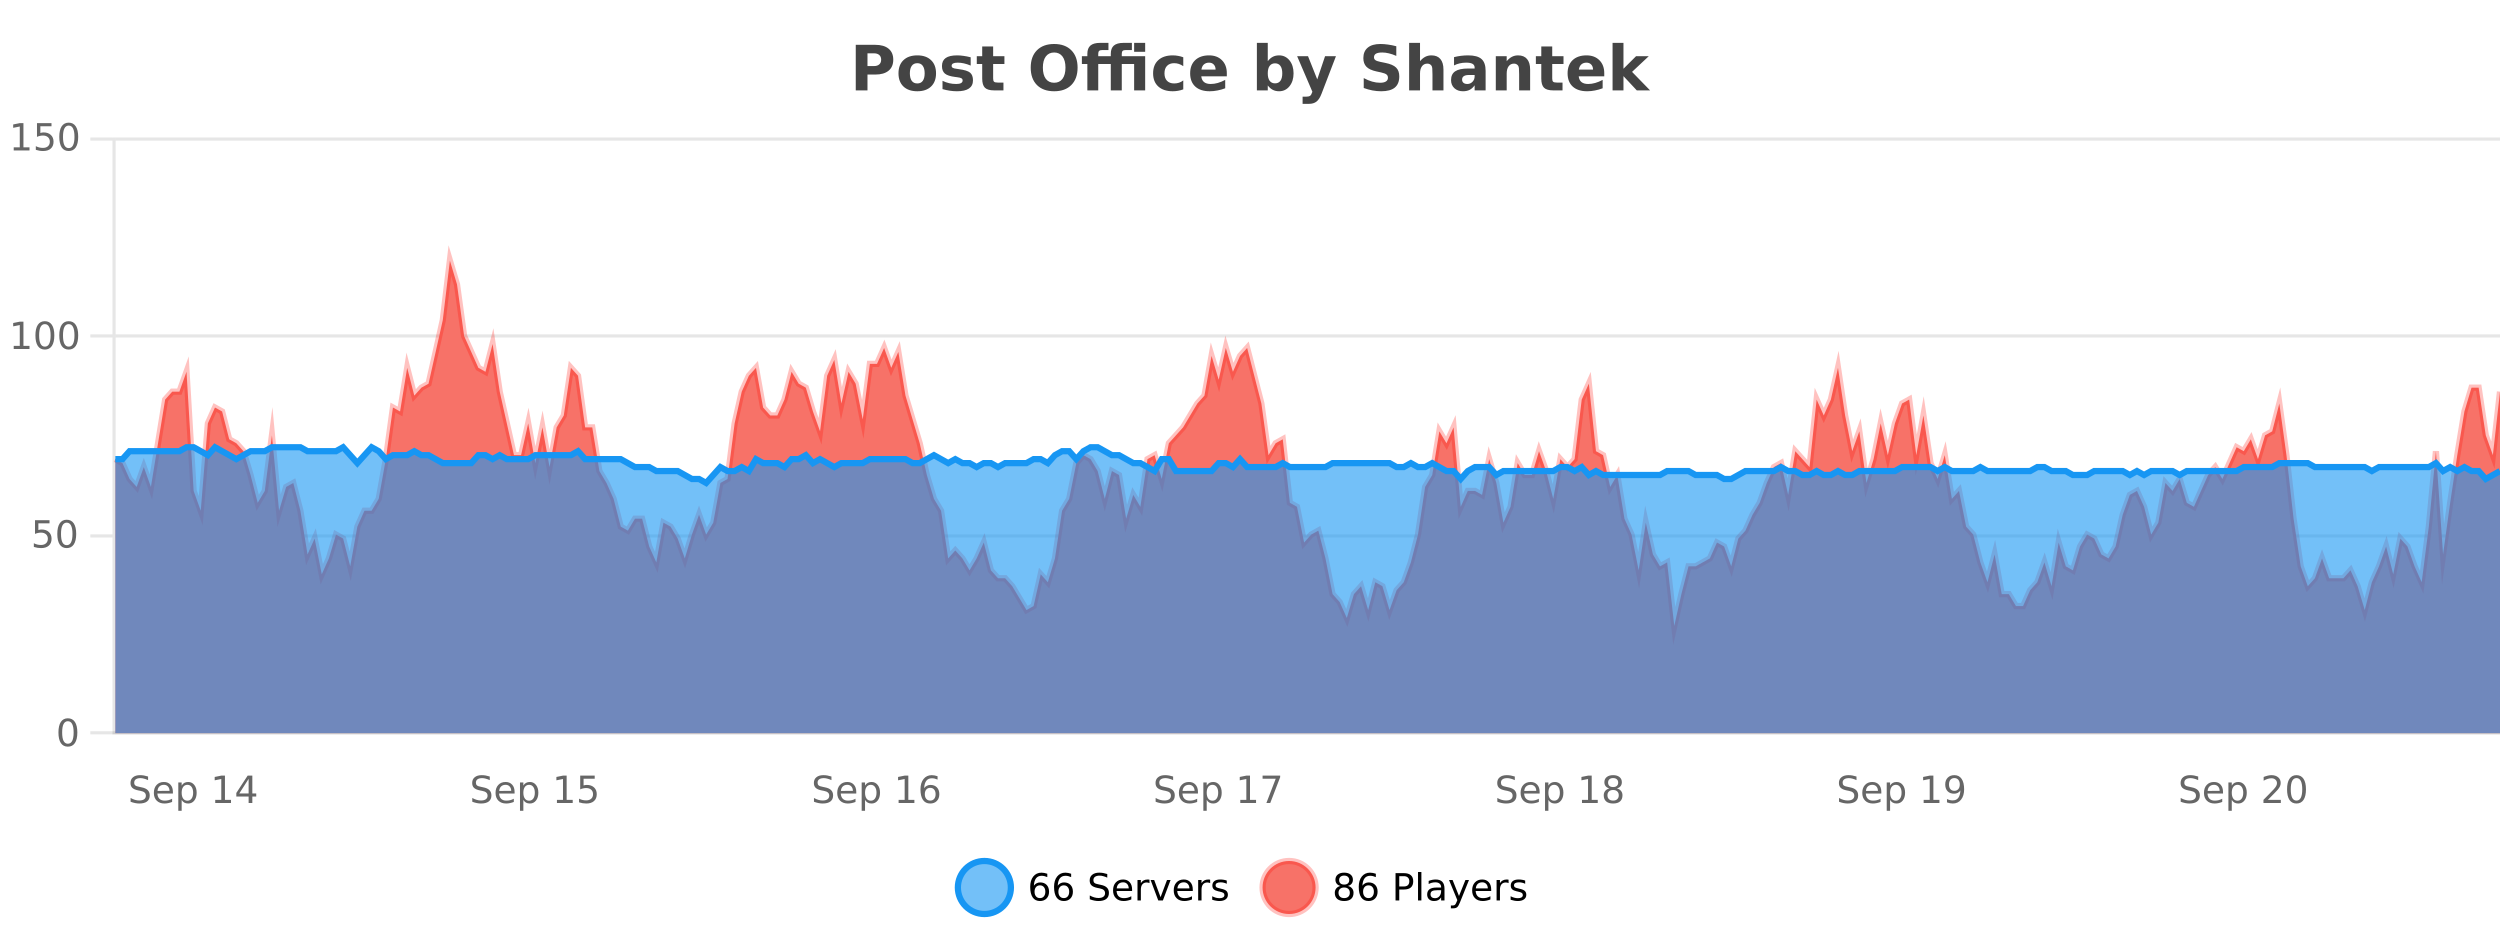 <?xml version="1.0" encoding="UTF-8"?>
<svg xmlns="http://www.w3.org/2000/svg" xmlns:xlink="http://www.w3.org/1999/xlink" width="800pt" height="300pt" viewBox="0 0 800 300" version="1.1">
<defs>
<clipPath id="clip1">
  <path d="M 278 263 L 352 263 L 352 300 L 278 300 Z M 278 263 "/>
</clipPath>
<clipPath id="clip2">
  <path d="M 375 263 L 450 263 L 450 300 L 375 300 Z M 375 263 "/>
</clipPath>
<clipPath id="clip3">
  <path d="M 36.906 83 L 800 83 L 800 234.602 L 36.906 234.602 Z M 36.906 83 "/>
</clipPath>
<clipPath id="clip4">
  <path d="M 35.906 55 L 800 55 L 800 229 L 35.906 229 Z M 35.906 55 "/>
</clipPath>
<clipPath id="clip5">
  <path d="M 36.906 143 L 800 143 L 800 234.602 L 36.906 234.602 Z M 36.906 143 "/>
</clipPath>
<clipPath id="clip6">
  <path d="M 35.906 114 L 800 114 L 800 183 L 35.906 183 Z M 35.906 114 "/>
</clipPath>
</defs>
<g id="surface938896">
<rect x="0" y="0" width="800" height="300" style="fill:rgb(100%,100%,100%);fill-opacity:1;stroke:none;"/>
<path style="fill:none;stroke-width:1;stroke-linecap:butt;stroke-linejoin:miter;stroke:rgb(0%,0%,0%);stroke-opacity:0.098;stroke-miterlimit:10;" d="M 37 234.5 L 800 234.5 "/>
<path style="fill:none;stroke-width:1;stroke-linecap:butt;stroke-linejoin:miter;stroke:rgb(0%,0%,0%);stroke-opacity:0.098;stroke-miterlimit:10;" d="M 28.906 234.5 L 36 234.5 "/>
<path style="fill:none;stroke-width:1;stroke-linecap:butt;stroke-linejoin:miter;stroke:rgb(0%,0%,0%);stroke-opacity:0.098;stroke-miterlimit:10;" d="M 37 171.5 L 800 171.5 "/>
<path style="fill:none;stroke-width:1;stroke-linecap:butt;stroke-linejoin:miter;stroke:rgb(0%,0%,0%);stroke-opacity:0.098;stroke-miterlimit:10;" d="M 28.906 171.5 L 36 171.5 "/>
<path style="fill:none;stroke-width:1;stroke-linecap:butt;stroke-linejoin:miter;stroke:rgb(0%,0%,0%);stroke-opacity:0.098;stroke-miterlimit:10;" d="M 37 107.5 L 800 107.5 "/>
<path style="fill:none;stroke-width:1;stroke-linecap:butt;stroke-linejoin:miter;stroke:rgb(0%,0%,0%);stroke-opacity:0.098;stroke-miterlimit:10;" d="M 28.906 107.5 L 36 107.5 "/>
<path style="fill:none;stroke-width:1;stroke-linecap:butt;stroke-linejoin:miter;stroke:rgb(0%,0%,0%);stroke-opacity:0.098;stroke-miterlimit:10;" d="M 37 44.5 L 800 44.5 "/>
<path style="fill:none;stroke-width:1;stroke-linecap:butt;stroke-linejoin:miter;stroke:rgb(0%,0%,0%);stroke-opacity:0.098;stroke-miterlimit:10;" d="M 28.906 44.5 L 36 44.5 "/>
<path style=" stroke:none;fill-rule:nonzero;fill:rgb(9.02%,58.824%,95.294%);fill-opacity:0.6;" d="M 323.488 284 C 323.488 288.688 319.688 292.484 315.004 292.484 C 310.316 292.484 306.52 288.688 306.52 284 C 306.52 279.312 310.316 275.516 315.004 275.516 C 319.688 275.516 323.488 279.312 323.488 284 Z M 323.488 284 "/>
<g clip-path="url(#clip1)" clip-rule="nonzero">
<path style="fill:none;stroke-width:2;stroke-linecap:butt;stroke-linejoin:miter;stroke:rgb(9.02%,58.824%,95.294%);stroke-opacity:1;stroke-miterlimit:10;" d="M 323.488 284 C 323.488 288.688 319.688 292.484 315.004 292.484 C 310.316 292.484 306.52 288.688 306.52 284 C 306.52 279.312 310.316 275.516 315.004 275.516 C 319.688 275.516 323.488 279.312 323.488 284 Z M 323.488 284 "/>
</g>
<path style=" stroke:none;fill-rule:nonzero;fill:rgb(0%,0%,0%);fill-opacity:1;" d="M 332.789 283.312 C 332.258 283.312 331.836 283.496 331.523 283.859 C 331.211 284.227 331.055 284.719 331.055 285.344 C 331.055 285.98 331.211 286.48 331.523 286.844 C 331.836 287.211 332.258 287.391 332.789 287.391 C 333.32 287.391 333.734 287.211 334.039 286.844 C 334.352 286.48 334.508 285.98 334.508 285.344 C 334.508 284.719 334.352 284.227 334.039 283.859 C 333.734 283.496 333.32 283.312 332.789 283.312 Z M 335.133 279.594 L 335.133 280.672 C 334.828 280.539 334.527 280.434 334.227 280.359 C 333.922 280.289 333.625 280.25 333.336 280.25 C 332.555 280.25 331.953 280.516 331.539 281.047 C 331.133 281.57 330.898 282.359 330.836 283.422 C 331.062 283.09 331.352 282.836 331.695 282.656 C 332.047 282.469 332.434 282.375 332.852 282.375 C 333.727 282.375 334.418 282.641 334.93 283.172 C 335.438 283.703 335.695 284.43 335.695 285.344 C 335.695 286.25 335.43 286.977 334.898 287.516 C 334.367 288.059 333.664 288.328 332.789 288.328 C 331.766 288.328 330.992 287.945 330.461 287.172 C 329.93 286.391 329.664 285.266 329.664 283.797 C 329.664 282.414 329.992 281.309 330.648 280.484 C 331.305 279.664 332.184 279.25 333.289 279.25 C 333.578 279.25 333.875 279.281 334.18 279.344 C 334.48 279.398 334.797 279.48 335.133 279.594 Z M 340.422 283.312 C 339.891 283.312 339.469 283.496 339.156 283.859 C 338.844 284.227 338.688 284.719 338.688 285.344 C 338.688 285.98 338.844 286.48 339.156 286.844 C 339.469 287.211 339.891 287.391 340.422 287.391 C 340.953 287.391 341.367 287.211 341.672 286.844 C 341.984 286.48 342.141 285.98 342.141 285.344 C 342.141 284.719 341.984 284.227 341.672 283.859 C 341.367 283.496 340.953 283.312 340.422 283.312 Z M 342.766 279.594 L 342.766 280.672 C 342.461 280.539 342.16 280.434 341.859 280.359 C 341.555 280.289 341.258 280.25 340.969 280.25 C 340.188 280.25 339.586 280.516 339.172 281.047 C 338.766 281.57 338.531 282.359 338.469 283.422 C 338.695 283.09 338.984 282.836 339.328 282.656 C 339.68 282.469 340.066 282.375 340.484 282.375 C 341.359 282.375 342.051 282.641 342.562 283.172 C 343.07 283.703 343.328 284.43 343.328 285.344 C 343.328 286.25 343.062 286.977 342.531 287.516 C 342 288.059 341.297 288.328 340.422 288.328 C 339.398 288.328 338.625 287.945 338.094 287.172 C 337.562 286.391 337.297 285.266 337.297 283.797 C 337.297 282.414 337.625 281.309 338.281 280.484 C 338.938 279.664 339.816 279.25 340.922 279.25 C 341.211 279.25 341.508 279.281 341.812 279.344 C 342.113 279.398 342.43 279.48 342.766 279.594 Z M 354.324 279.688 L 354.324 280.844 C 353.875 280.637 353.449 280.48 353.043 280.375 C 352.645 280.262 352.266 280.203 351.902 280.203 C 351.254 280.203 350.754 280.328 350.402 280.578 C 350.059 280.828 349.887 281.188 349.887 281.656 C 349.887 282.043 350 282.336 350.23 282.531 C 350.457 282.73 350.902 282.887 351.559 283 L 352.262 283.156 C 353.145 283.324 353.797 283.621 354.215 284.047 C 354.641 284.465 354.855 285.027 354.855 285.734 C 354.855 286.59 354.566 287.234 353.996 287.672 C 353.434 288.109 352.598 288.328 351.496 288.328 C 351.09 288.328 350.652 288.281 350.184 288.188 C 349.715 288.094 349.23 287.953 348.73 287.766 L 348.73 286.547 C 349.207 286.82 349.676 287.023 350.137 287.156 C 350.605 287.293 351.059 287.359 351.496 287.359 C 352.172 287.359 352.691 287.23 353.059 286.969 C 353.434 286.699 353.621 286.32 353.621 285.828 C 353.621 285.402 353.484 285.07 353.215 284.828 C 352.953 284.578 352.52 284.398 351.918 284.281 L 351.199 284.141 C 350.312 283.965 349.672 283.688 349.277 283.312 C 348.891 282.938 348.699 282.418 348.699 281.75 C 348.699 280.969 348.969 280.359 349.512 279.922 C 350.051 279.477 350.801 279.25 351.762 279.25 C 352.176 279.25 352.594 279.289 353.012 279.359 C 353.438 279.434 353.875 279.543 354.324 279.688 Z M 362.27 284.609 L 362.27 285.125 L 357.301 285.125 C 357.352 285.875 357.574 286.445 357.973 286.828 C 358.379 287.215 358.934 287.406 359.645 287.406 C 360.059 287.406 360.461 287.359 360.848 287.266 C 361.242 287.164 361.633 287.008 362.02 286.797 L 362.02 287.828 C 361.621 287.984 361.223 288.105 360.816 288.188 C 360.41 288.281 359.996 288.328 359.582 288.328 C 358.539 288.328 357.711 288.027 357.098 287.422 C 356.48 286.809 356.176 285.98 356.176 284.938 C 356.176 283.867 356.465 283.016 357.051 282.391 C 357.633 281.758 358.414 281.438 359.395 281.438 C 360.277 281.438 360.977 281.727 361.488 282.297 C 362.008 282.859 362.27 283.633 362.27 284.609 Z M 361.191 284.281 C 361.18 283.699 361.012 283.23 360.691 282.875 C 360.367 282.523 359.941 282.344 359.41 282.344 C 358.805 282.344 358.32 282.516 357.957 282.859 C 357.602 283.203 357.398 283.684 357.348 284.297 Z M 367.84 282.594 C 367.715 282.531 367.578 282.484 367.434 282.453 C 367.297 282.414 367.141 282.391 366.965 282.391 C 366.359 282.391 365.891 282.59 365.559 282.984 C 365.234 283.383 365.074 283.953 365.074 284.703 L 365.074 288.156 L 363.996 288.156 L 363.996 281.594 L 365.074 281.594 L 365.074 282.609 C 365.301 282.215 365.598 281.922 365.965 281.734 C 366.328 281.539 366.77 281.438 367.293 281.438 C 367.363 281.438 367.441 281.445 367.527 281.453 C 367.621 281.465 367.719 281.48 367.824 281.5 Z M 368.195 281.594 L 369.336 281.594 L 371.383 287.094 L 373.445 281.594 L 374.586 281.594 L 372.117 288.156 L 370.648 288.156 Z M 381.688 284.609 L 381.688 285.125 L 376.719 285.125 C 376.77 285.875 376.992 286.445 377.391 286.828 C 377.797 287.215 378.352 287.406 379.062 287.406 C 379.477 287.406 379.879 287.359 380.266 287.266 C 380.66 287.164 381.051 287.008 381.438 286.797 L 381.438 287.828 C 381.039 287.984 380.641 288.105 380.234 288.188 C 379.828 288.281 379.414 288.328 379 288.328 C 377.957 288.328 377.129 288.027 376.516 287.422 C 375.898 286.809 375.594 285.98 375.594 284.938 C 375.594 283.867 375.883 283.016 376.469 282.391 C 377.051 281.758 377.832 281.438 378.812 281.438 C 379.695 281.438 380.395 281.727 380.906 282.297 C 381.426 282.859 381.688 283.633 381.688 284.609 Z M 380.609 284.281 C 380.598 283.699 380.43 283.23 380.109 282.875 C 379.785 282.523 379.359 282.344 378.828 282.344 C 378.223 282.344 377.738 282.516 377.375 282.859 C 377.02 283.203 376.816 283.684 376.766 284.297 Z M 387.258 282.594 C 387.133 282.531 386.996 282.484 386.852 282.453 C 386.715 282.414 386.559 282.391 386.383 282.391 C 385.777 282.391 385.309 282.59 384.977 282.984 C 384.652 283.383 384.492 283.953 384.492 284.703 L 384.492 288.156 L 383.414 288.156 L 383.414 281.594 L 384.492 281.594 L 384.492 282.609 C 384.719 282.215 385.016 281.922 385.383 281.734 C 385.746 281.539 386.188 281.438 386.711 281.438 C 386.781 281.438 386.859 281.445 386.945 281.453 C 387.039 281.465 387.137 281.48 387.242 281.5 Z M 392.566 281.781 L 392.566 282.812 C 392.262 282.656 391.945 282.543 391.613 282.469 C 391.289 282.387 390.949 282.344 390.598 282.344 C 390.066 282.344 389.664 282.43 389.395 282.594 C 389.121 282.75 388.988 282.996 388.988 283.328 C 388.988 283.578 389.082 283.777 389.27 283.922 C 389.465 284.059 389.855 284.188 390.441 284.312 L 390.801 284.406 C 391.57 284.562 392.117 284.793 392.441 285.094 C 392.762 285.398 392.926 285.812 392.926 286.344 C 392.926 286.961 392.68 287.445 392.191 287.797 C 391.711 288.152 391.051 288.328 390.207 288.328 C 389.852 288.328 389.48 288.289 389.098 288.219 C 388.723 288.156 388.324 288.059 387.91 287.922 L 387.91 286.797 C 388.305 287.008 388.695 287.164 389.082 287.266 C 389.465 287.371 389.852 287.422 390.238 287.422 C 390.738 287.422 391.121 287.34 391.395 287.172 C 391.676 286.996 391.816 286.746 391.816 286.422 C 391.816 286.133 391.715 285.906 391.52 285.75 C 391.32 285.594 390.887 285.445 390.223 285.297 L 389.848 285.219 C 389.18 285.074 388.695 284.855 388.395 284.562 C 388.102 284.273 387.957 283.875 387.957 283.375 C 387.957 282.75 388.176 282.273 388.613 281.938 C 389.051 281.605 389.668 281.438 390.473 281.438 C 390.867 281.438 391.242 281.469 391.598 281.531 C 391.949 281.586 392.273 281.668 392.566 281.781 Z M 325.004 277.016 "/>
<path style=" stroke:none;fill-rule:nonzero;fill:rgb(96.863%,44.706%,40.784%);fill-opacity:1;" d="M 420.988 284 C 420.988 288.688 417.191 292.484 412.504 292.484 C 407.82 292.484 404.02 288.688 404.02 284 C 404.02 279.312 407.82 275.516 412.504 275.516 C 417.191 275.516 420.988 279.312 420.988 284 Z M 420.988 284 "/>
<g clip-path="url(#clip2)" clip-rule="nonzero">
<path style="fill:none;stroke-width:2;stroke-linecap:butt;stroke-linejoin:miter;stroke:rgb(100%,4.706%,0%);stroke-opacity:0.247;stroke-miterlimit:10;" d="M 420.988 284 C 420.988 288.688 417.191 292.484 412.504 292.484 C 407.82 292.484 404.02 288.688 404.02 284 C 404.02 279.312 407.82 275.516 412.504 275.516 C 417.191 275.516 420.988 279.312 420.988 284 Z M 420.988 284 "/>
</g>
<path style=" stroke:none;fill-rule:nonzero;fill:rgb(0%,0%,0%);fill-opacity:1;" d="M 430.133 284 C 429.57 284 429.125 284.152 428.805 284.453 C 428.48 284.758 428.32 285.168 428.32 285.688 C 428.32 286.219 428.48 286.637 428.805 286.938 C 429.125 287.242 429.57 287.391 430.133 287.391 C 430.695 287.391 431.137 287.242 431.461 286.938 C 431.781 286.637 431.945 286.219 431.945 285.688 C 431.945 285.168 431.781 284.758 431.461 284.453 C 431.148 284.152 430.703 284 430.133 284 Z M 428.945 283.5 C 428.445 283.375 428.047 283.141 427.758 282.797 C 427.477 282.445 427.336 282.016 427.336 281.516 C 427.336 280.82 427.586 280.266 428.086 279.859 C 428.586 279.453 429.266 279.25 430.133 279.25 C 431.008 279.25 431.688 279.453 432.18 279.859 C 432.68 280.266 432.93 280.82 432.93 281.516 C 432.93 282.016 432.789 282.445 432.508 282.797 C 432.227 283.141 431.828 283.375 431.32 283.5 C 431.891 283.637 432.336 283.898 432.648 284.281 C 432.969 284.668 433.133 285.137 433.133 285.688 C 433.133 286.543 432.871 287.199 432.352 287.656 C 431.84 288.105 431.102 288.328 430.133 288.328 C 429.172 288.328 428.434 288.105 427.914 287.656 C 427.391 287.199 427.133 286.543 427.133 285.688 C 427.133 285.137 427.293 284.668 427.617 284.281 C 427.938 283.898 428.383 283.637 428.945 283.5 Z M 428.523 281.625 C 428.523 282.086 428.664 282.438 428.945 282.688 C 429.227 282.938 429.621 283.062 430.133 283.062 C 430.641 283.062 431.039 282.938 431.32 282.688 C 431.609 282.438 431.758 282.086 431.758 281.625 C 431.758 281.18 431.609 280.828 431.32 280.578 C 431.039 280.32 430.641 280.188 430.133 280.188 C 429.621 280.188 429.227 280.32 428.945 280.578 C 428.664 280.828 428.523 281.18 428.523 281.625 Z M 437.922 283.312 C 437.391 283.312 436.969 283.496 436.656 283.859 C 436.344 284.227 436.188 284.719 436.188 285.344 C 436.188 285.98 436.344 286.48 436.656 286.844 C 436.969 287.211 437.391 287.391 437.922 287.391 C 438.453 287.391 438.867 287.211 439.172 286.844 C 439.484 286.48 439.641 285.98 439.641 285.344 C 439.641 284.719 439.484 284.227 439.172 283.859 C 438.867 283.496 438.453 283.312 437.922 283.312 Z M 440.266 279.594 L 440.266 280.672 C 439.961 280.539 439.66 280.434 439.359 280.359 C 439.055 280.289 438.758 280.25 438.469 280.25 C 437.688 280.25 437.086 280.516 436.672 281.047 C 436.266 281.57 436.031 282.359 435.969 283.422 C 436.195 283.09 436.484 282.836 436.828 282.656 C 437.18 282.469 437.566 282.375 437.984 282.375 C 438.859 282.375 439.551 282.641 440.062 283.172 C 440.57 283.703 440.828 284.43 440.828 285.344 C 440.828 286.25 440.562 286.977 440.031 287.516 C 439.5 288.059 438.797 288.328 437.922 288.328 C 436.898 288.328 436.125 287.945 435.594 287.172 C 435.062 286.391 434.797 285.266 434.797 283.797 C 434.797 282.414 435.125 281.309 435.781 280.484 C 436.438 279.664 437.316 279.25 438.422 279.25 C 438.711 279.25 439.008 279.281 439.312 279.344 C 439.613 279.398 439.93 279.48 440.266 279.594 Z M 447.762 280.375 L 447.762 283.672 L 449.246 283.672 C 449.797 283.672 450.223 283.531 450.527 283.25 C 450.828 282.961 450.98 282.547 450.98 282.016 C 450.98 281.496 450.828 281.094 450.527 280.812 C 450.223 280.523 449.797 280.375 449.246 280.375 Z M 446.574 279.406 L 449.246 279.406 C 450.234 279.406 450.98 279.633 451.48 280.078 C 451.98 280.516 452.23 281.164 452.23 282.016 C 452.23 282.883 451.98 283.539 451.48 283.984 C 450.98 284.422 450.234 284.641 449.246 284.641 L 447.762 284.641 L 447.762 288.156 L 446.574 288.156 Z M 453.766 279.031 L 454.844 279.031 L 454.844 288.156 L 453.766 288.156 Z M 460.082 284.859 C 459.215 284.859 458.613 284.961 458.27 285.156 C 457.934 285.355 457.77 285.695 457.77 286.172 C 457.77 286.559 457.895 286.867 458.145 287.094 C 458.402 287.312 458.746 287.422 459.176 287.422 C 459.777 287.422 460.258 287.215 460.613 286.797 C 460.977 286.371 461.16 285.805 461.16 285.094 L 461.16 284.859 Z M 462.238 284.406 L 462.238 288.156 L 461.16 288.156 L 461.16 287.156 C 460.91 287.555 460.602 287.852 460.238 288.047 C 459.871 288.234 459.426 288.328 458.895 288.328 C 458.215 288.328 457.68 288.141 457.285 287.766 C 456.887 287.383 456.691 286.875 456.691 286.25 C 456.691 285.512 456.934 284.953 457.426 284.578 C 457.926 284.203 458.664 284.016 459.645 284.016 L 461.16 284.016 L 461.16 283.906 C 461.16 283.406 460.992 283.023 460.66 282.75 C 460.336 282.48 459.883 282.344 459.301 282.344 C 458.926 282.344 458.555 282.391 458.191 282.484 C 457.836 282.578 457.496 282.715 457.176 282.891 L 457.176 281.891 C 457.57 281.734 457.949 281.621 458.316 281.547 C 458.691 281.477 459.055 281.438 459.41 281.438 C 460.355 281.438 461.066 281.684 461.535 282.172 C 462.004 282.664 462.238 283.406 462.238 284.406 Z M 467.188 288.766 C 466.883 289.547 466.586 290.055 466.297 290.297 C 466.004 290.535 465.617 290.656 465.141 290.656 L 464.281 290.656 L 464.281 289.75 L 464.906 289.75 C 465.207 289.75 465.438 289.676 465.594 289.531 C 465.758 289.395 465.941 289.066 466.141 288.547 L 466.344 288.047 L 463.688 281.594 L 464.828 281.594 L 466.875 286.719 L 468.938 281.594 L 470.078 281.594 Z M 477.18 284.609 L 477.18 285.125 L 472.211 285.125 C 472.262 285.875 472.484 286.445 472.883 286.828 C 473.289 287.215 473.844 287.406 474.555 287.406 C 474.969 287.406 475.371 287.359 475.758 287.266 C 476.152 287.164 476.543 287.008 476.93 286.797 L 476.93 287.828 C 476.531 287.984 476.133 288.105 475.727 288.188 C 475.32 288.281 474.906 288.328 474.492 288.328 C 473.449 288.328 472.621 288.027 472.008 287.422 C 471.391 286.809 471.086 285.98 471.086 284.938 C 471.086 283.867 471.375 283.016 471.961 282.391 C 472.543 281.758 473.324 281.438 474.305 281.438 C 475.188 281.438 475.887 281.727 476.398 282.297 C 476.918 282.859 477.18 283.633 477.18 284.609 Z M 476.102 284.281 C 476.09 283.699 475.922 283.23 475.602 282.875 C 475.277 282.523 474.852 282.344 474.32 282.344 C 473.715 282.344 473.23 282.516 472.867 282.859 C 472.512 283.203 472.309 283.684 472.258 284.297 Z M 482.75 282.594 C 482.625 282.531 482.488 282.484 482.344 282.453 C 482.207 282.414 482.051 282.391 481.875 282.391 C 481.27 282.391 480.801 282.59 480.469 282.984 C 480.145 283.383 479.984 283.953 479.984 284.703 L 479.984 288.156 L 478.906 288.156 L 478.906 281.594 L 479.984 281.594 L 479.984 282.609 C 480.211 282.215 480.508 281.922 480.875 281.734 C 481.238 281.539 481.68 281.438 482.203 281.438 C 482.273 281.438 482.352 281.445 482.438 281.453 C 482.531 281.465 482.629 281.48 482.734 281.5 Z M 488.055 281.781 L 488.055 282.812 C 487.75 282.656 487.434 282.543 487.102 282.469 C 486.777 282.387 486.438 282.344 486.086 282.344 C 485.555 282.344 485.152 282.43 484.883 282.594 C 484.609 282.75 484.477 282.996 484.477 283.328 C 484.477 283.578 484.57 283.777 484.758 283.922 C 484.953 284.059 485.344 284.188 485.93 284.312 L 486.289 284.406 C 487.059 284.562 487.605 284.793 487.93 285.094 C 488.25 285.398 488.414 285.812 488.414 286.344 C 488.414 286.961 488.168 287.445 487.68 287.797 C 487.199 288.152 486.539 288.328 485.695 288.328 C 485.34 288.328 484.969 288.289 484.586 288.219 C 484.211 288.156 483.812 288.059 483.398 287.922 L 483.398 286.797 C 483.793 287.008 484.184 287.164 484.57 287.266 C 484.953 287.371 485.34 287.422 485.727 287.422 C 486.227 287.422 486.609 287.34 486.883 287.172 C 487.164 286.996 487.305 286.746 487.305 286.422 C 487.305 286.133 487.203 285.906 487.008 285.75 C 486.809 285.594 486.375 285.445 485.711 285.297 L 485.336 285.219 C 484.668 285.074 484.184 284.855 483.883 284.562 C 483.59 284.273 483.445 283.875 483.445 283.375 C 483.445 282.75 483.664 282.273 484.102 281.938 C 484.539 281.605 485.156 281.438 485.961 281.438 C 486.355 281.438 486.73 281.469 487.086 281.531 C 487.438 281.586 487.762 281.668 488.055 281.781 Z M 422.504 277.016 "/>
<path style=" stroke:none;fill-rule:nonzero;fill:rgb(26.667%,26.667%,26.667%);fill-opacity:1;" d="M 273.844 14.344 L 280.078 14.344 C 281.93 14.344 283.352 14.758 284.344 15.578 C 285.344 16.402 285.844 17.574 285.844 19.094 C 285.844 20.625 285.344 21.805 284.344 22.625 C 283.352 23.449 281.93 23.859 280.078 23.859 L 277.594 23.859 L 277.594 28.922 L 273.844 28.922 Z M 277.594 17.062 L 277.594 21.141 L 279.672 21.141 C 280.398 21.141 280.961 20.965 281.359 20.609 C 281.766 20.258 281.969 19.75 281.969 19.094 C 281.969 18.449 281.766 17.949 281.359 17.594 C 280.961 17.242 280.398 17.062 279.672 17.062 Z M 293.547 20.219 C 292.766 20.219 292.172 20.5 291.766 21.062 C 291.359 21.617 291.156 22.418 291.156 23.469 C 291.156 24.512 291.359 25.312 291.766 25.875 C 292.172 26.43 292.766 26.703 293.547 26.703 C 294.305 26.703 294.883 26.43 295.281 25.875 C 295.688 25.312 295.891 24.512 295.891 23.469 C 295.891 22.418 295.688 21.617 295.281 21.062 C 294.883 20.5 294.305 20.219 293.547 20.219 Z M 293.547 17.719 C 295.422 17.719 296.883 18.23 297.938 19.25 C 299 20.262 299.531 21.668 299.531 23.469 C 299.531 25.262 299 26.668 297.938 27.688 C 296.883 28.699 295.422 29.203 293.547 29.203 C 291.648 29.203 290.172 28.699 289.109 27.688 C 288.047 26.668 287.516 25.262 287.516 23.469 C 287.516 21.668 288.047 20.262 289.109 19.25 C 290.172 18.23 291.648 17.719 293.547 17.719 Z M 310.617 18.328 L 310.617 20.984 C 309.875 20.672 309.156 20.438 308.461 20.281 C 307.762 20.125 307.102 20.047 306.477 20.047 C 305.82 20.047 305.328 20.133 305.008 20.297 C 304.684 20.465 304.523 20.719 304.523 21.062 C 304.523 21.344 304.641 21.559 304.883 21.703 C 305.133 21.852 305.57 21.961 306.195 22.031 L 306.82 22.125 C 308.609 22.355 309.812 22.73 310.43 23.25 C 311.043 23.773 311.352 24.59 311.352 25.703 C 311.352 26.871 310.918 27.746 310.055 28.328 C 309.199 28.914 307.922 29.203 306.227 29.203 C 305.496 29.203 304.746 29.145 303.977 29.031 C 303.203 28.918 302.414 28.746 301.602 28.516 L 301.602 25.859 C 302.297 26.203 303.012 26.461 303.742 26.625 C 304.469 26.793 305.215 26.875 305.977 26.875 C 306.664 26.875 307.18 26.781 307.523 26.594 C 307.867 26.406 308.039 26.125 308.039 25.75 C 308.039 25.438 307.918 25.211 307.68 25.062 C 307.438 24.906 306.965 24.789 306.258 24.703 L 305.648 24.625 C 304.086 24.43 302.992 24.07 302.367 23.547 C 301.742 23.016 301.43 22.215 301.43 21.141 C 301.43 19.984 301.824 19.125 302.617 18.562 C 303.418 18 304.637 17.719 306.273 17.719 C 306.918 17.719 307.594 17.773 308.305 17.875 C 309.012 17.969 309.781 18.121 310.617 18.328 Z M 317.805 14.875 L 317.805 17.984 L 321.414 17.984 L 321.414 20.484 L 317.805 20.484 L 317.805 25.125 C 317.805 25.637 317.902 25.98 318.102 26.156 C 318.309 26.336 318.711 26.422 319.305 26.422 L 321.102 26.422 L 321.102 28.922 L 318.102 28.922 C 316.727 28.922 315.746 28.637 315.164 28.062 C 314.59 27.48 314.305 26.5 314.305 25.125 L 314.305 20.484 L 312.57 20.484 L 312.57 17.984 L 314.305 17.984 L 314.305 14.875 Z M 337.328 16.797 C 336.18 16.797 335.289 17.227 334.656 18.078 C 334.031 18.922 333.719 20.109 333.719 21.641 C 333.719 23.172 334.031 24.367 334.656 25.219 C 335.289 26.062 336.18 26.484 337.328 26.484 C 338.473 26.484 339.363 26.062 340 25.219 C 340.633 24.367 340.953 23.172 340.953 21.641 C 340.953 20.109 340.633 18.922 340 18.078 C 339.363 17.227 338.473 16.797 337.328 16.797 Z M 337.328 14.078 C 339.672 14.078 341.504 14.75 342.828 16.094 C 344.16 17.43 344.828 19.277 344.828 21.641 C 344.828 24.008 344.16 25.859 342.828 27.203 C 341.504 28.539 339.672 29.203 337.328 29.203 C 334.984 29.203 333.145 28.539 331.812 27.203 C 330.488 25.859 329.828 24.008 329.828 21.641 C 329.828 19.277 330.488 17.43 331.812 16.094 C 333.145 14.75 334.984 14.078 337.328 14.078 Z M 354.703 13.719 L 354.703 16.016 L 352.766 16.016 C 352.273 16.016 351.93 16.105 351.734 16.281 C 351.535 16.469 351.438 16.781 351.438 17.219 L 351.438 17.984 L 355.453 17.984 L 355.453 17.219 C 355.453 16.031 355.781 15.152 356.438 14.578 C 357.102 14.008 358.133 13.719 359.531 13.719 L 362.203 13.719 L 362.203 16.016 L 360.266 16.016 C 359.785 16.016 359.445 16.105 359.25 16.281 C 359.062 16.469 358.969 16.781 358.969 17.219 L 358.969 17.984 L 366.453 17.984 L 366.453 28.922 L 362.922 28.922 L 362.922 20.484 L 358.969 20.484 L 358.969 28.922 L 355.453 28.922 L 355.453 20.484 L 351.438 20.484 L 351.438 28.922 L 347.953 28.922 L 347.953 20.484 L 346.203 20.484 L 346.203 17.984 L 347.953 17.984 L 347.953 17.219 C 347.953 16.031 348.281 15.152 348.938 14.578 C 349.602 14.008 350.633 13.719 352.031 13.719 Z M 362.922 13.719 L 366.453 13.719 L 366.453 16.578 L 362.922 16.578 Z M 378.648 18.328 L 378.648 21.172 C 378.18 20.852 377.703 20.609 377.227 20.453 C 376.746 20.297 376.246 20.219 375.727 20.219 C 374.758 20.219 373.996 20.508 373.445 21.078 C 372.902 21.641 372.633 22.438 372.633 23.469 C 372.633 24.492 372.902 25.289 373.445 25.859 C 373.996 26.422 374.758 26.703 375.727 26.703 C 376.277 26.703 376.797 26.625 377.289 26.469 C 377.777 26.305 378.23 26.059 378.648 25.734 L 378.648 28.594 C 378.105 28.805 377.555 28.953 376.992 29.047 C 376.43 29.148 375.859 29.203 375.289 29.203 C 373.32 29.203 371.777 28.699 370.664 27.688 C 369.547 26.68 368.992 25.273 368.992 23.469 C 368.992 21.656 369.547 20.246 370.664 19.234 C 371.777 18.227 373.32 17.719 375.289 17.719 C 375.859 17.719 376.422 17.773 376.977 17.875 C 377.539 17.969 378.094 18.121 378.648 18.328 Z M 392.582 23.422 L 392.582 24.422 L 384.41 24.422 C 384.492 25.246 384.789 25.859 385.301 26.266 C 385.809 26.672 386.52 26.875 387.426 26.875 C 388.164 26.875 388.918 26.766 389.691 26.547 C 390.461 26.328 391.254 26 392.066 25.562 L 392.066 28.25 C 391.242 28.562 390.414 28.797 389.582 28.953 C 388.758 29.117 387.934 29.203 387.113 29.203 C 385.133 29.203 383.59 28.703 382.488 27.703 C 381.395 26.695 380.848 25.281 380.848 23.469 C 380.848 21.68 381.383 20.273 382.457 19.25 C 383.539 18.23 385.023 17.719 386.91 17.719 C 388.629 17.719 390.004 18.242 391.035 19.281 C 392.066 20.312 392.582 21.695 392.582 23.422 Z M 388.988 22.266 C 388.988 21.602 388.793 21.062 388.41 20.656 C 388.023 20.25 387.52 20.047 386.895 20.047 C 386.215 20.047 385.664 20.242 385.238 20.625 C 384.82 21 384.559 21.547 384.457 22.266 Z M 408.016 26.672 C 408.766 26.672 409.336 26.402 409.734 25.859 C 410.129 25.309 410.328 24.512 410.328 23.469 C 410.328 22.43 410.129 21.637 409.734 21.094 C 409.336 20.543 408.766 20.266 408.016 20.266 C 407.266 20.266 406.688 20.543 406.281 21.094 C 405.883 21.637 405.688 22.43 405.688 23.469 C 405.688 24.5 405.883 25.293 406.281 25.844 C 406.688 26.398 407.266 26.672 408.016 26.672 Z M 405.688 19.578 C 406.176 18.945 406.711 18.477 407.297 18.172 C 407.879 17.871 408.551 17.719 409.312 17.719 C 410.664 17.719 411.773 18.258 412.641 19.328 C 413.504 20.402 413.938 21.781 413.938 23.469 C 413.938 25.148 413.504 26.523 412.641 27.594 C 411.773 28.668 410.664 29.203 409.312 29.203 C 408.551 29.203 407.879 29.051 407.297 28.75 C 406.711 28.449 406.176 27.98 405.688 27.344 L 405.688 28.922 L 402.203 28.922 L 402.203 13.719 L 405.688 13.719 Z M 415.082 17.984 L 418.566 17.984 L 421.52 25.406 L 424.02 17.984 L 427.504 17.984 L 422.91 29.953 C 422.449 31.172 421.91 32.02 421.285 32.5 C 420.668 32.988 419.863 33.234 418.863 33.234 L 416.832 33.234 L 416.832 30.938 L 417.926 30.938 C 418.52 30.938 418.949 30.844 419.223 30.656 C 419.492 30.469 419.699 30.129 419.848 29.641 L 419.957 29.344 Z M 446.816 14.797 L 446.816 17.891 C 446.012 17.527 445.23 17.258 444.473 17.078 C 443.711 16.891 442.992 16.797 442.316 16.797 C 441.418 16.797 440.754 16.922 440.316 17.172 C 439.887 17.422 439.676 17.809 439.676 18.328 C 439.676 18.715 439.82 19.016 440.113 19.234 C 440.402 19.453 440.93 19.641 441.691 19.797 L 443.285 20.125 C 444.91 20.449 446.059 20.945 446.738 21.609 C 447.426 22.277 447.77 23.219 447.77 24.438 C 447.77 26.043 447.289 27.242 446.332 28.031 C 445.383 28.812 443.93 29.203 441.973 29.203 C 441.043 29.203 440.113 29.113 439.176 28.938 C 438.246 28.762 437.32 28.5 436.395 28.156 L 436.395 24.984 C 437.32 25.484 438.215 25.859 439.082 26.109 C 439.957 26.359 440.801 26.484 441.613 26.484 C 442.434 26.484 443.059 26.352 443.488 26.078 C 443.926 25.797 444.145 25.402 444.145 24.891 C 444.145 24.445 443.992 24.094 443.691 23.844 C 443.398 23.594 442.809 23.371 441.926 23.172 L 440.473 22.859 C 439.012 22.547 437.945 22.055 437.27 21.375 C 436.602 20.688 436.27 19.762 436.27 18.594 C 436.27 17.148 436.738 16.031 437.676 15.25 C 438.613 14.469 439.961 14.078 441.723 14.078 C 442.523 14.078 443.348 14.141 444.191 14.266 C 445.035 14.383 445.91 14.559 446.816 14.797 Z M 461.906 22.266 L 461.906 28.922 L 458.391 28.922 L 458.391 23.844 C 458.391 22.887 458.367 22.23 458.328 21.875 C 458.285 21.512 458.211 21.246 458.109 21.078 C 457.973 20.852 457.785 20.672 457.547 20.547 C 457.316 20.422 457.051 20.359 456.75 20.359 C 456.02 20.359 455.445 20.641 455.031 21.203 C 454.613 21.766 454.406 22.547 454.406 23.547 L 454.406 28.922 L 450.922 28.922 L 450.922 13.719 L 454.406 13.719 L 454.406 19.578 C 454.938 18.945 455.5 18.477 456.094 18.172 C 456.688 17.871 457.336 17.719 458.047 17.719 C 459.316 17.719 460.273 18.109 460.922 18.891 C 461.578 19.664 461.906 20.789 461.906 22.266 Z M 470.055 24 C 469.324 24 468.777 24.125 468.414 24.375 C 468.047 24.617 467.867 24.98 467.867 25.469 C 467.867 25.906 468.012 26.25 468.305 26.5 C 468.605 26.75 469.016 26.875 469.539 26.875 C 470.195 26.875 470.746 26.641 471.195 26.172 C 471.652 25.703 471.883 25.117 471.883 24.406 L 471.883 24 Z M 475.398 22.688 L 475.398 28.922 L 471.883 28.922 L 471.883 27.297 C 471.414 27.965 470.883 28.449 470.289 28.75 C 469.703 29.051 468.992 29.203 468.148 29.203 C 467.023 29.203 466.105 28.875 465.398 28.219 C 464.688 27.555 464.336 26.695 464.336 25.641 C 464.336 24.359 464.773 23.422 465.648 22.828 C 466.531 22.227 467.922 21.922 469.82 21.922 L 471.883 21.922 L 471.883 21.641 C 471.883 21.09 471.664 20.688 471.227 20.438 C 470.789 20.18 470.105 20.047 469.18 20.047 C 468.43 20.047 467.73 20.125 467.086 20.281 C 466.438 20.43 465.84 20.648 465.289 20.938 L 465.289 18.281 C 466.039 18.094 466.789 17.953 467.539 17.859 C 468.297 17.766 469.059 17.719 469.82 17.719 C 471.789 17.719 473.211 18.109 474.086 18.891 C 474.961 19.664 475.398 20.93 475.398 22.688 Z M 489.641 22.266 L 489.641 28.922 L 486.125 28.922 L 486.125 23.828 C 486.125 22.883 486.102 22.23 486.062 21.875 C 486.02 21.512 485.945 21.246 485.844 21.078 C 485.707 20.852 485.52 20.672 485.281 20.547 C 485.051 20.422 484.785 20.359 484.484 20.359 C 483.754 20.359 483.18 20.641 482.766 21.203 C 482.348 21.766 482.141 22.547 482.141 23.547 L 482.141 28.922 L 478.656 28.922 L 478.656 17.984 L 482.141 17.984 L 482.141 19.578 C 482.672 18.945 483.234 18.477 483.828 18.172 C 484.422 17.871 485.07 17.719 485.781 17.719 C 487.051 17.719 488.008 18.109 488.656 18.891 C 489.312 19.664 489.641 20.789 489.641 22.266 Z M 496.711 14.875 L 496.711 17.984 L 500.32 17.984 L 500.32 20.484 L 496.711 20.484 L 496.711 25.125 C 496.711 25.637 496.809 25.98 497.008 26.156 C 497.215 26.336 497.617 26.422 498.211 26.422 L 500.008 26.422 L 500.008 28.922 L 497.008 28.922 C 495.633 28.922 494.652 28.637 494.07 28.062 C 493.496 27.48 493.211 26.5 493.211 25.125 L 493.211 20.484 L 491.477 20.484 L 491.477 17.984 L 493.211 17.984 L 493.211 14.875 Z M 513.363 23.422 L 513.363 24.422 L 505.191 24.422 C 505.273 25.246 505.57 25.859 506.082 26.266 C 506.59 26.672 507.301 26.875 508.207 26.875 C 508.945 26.875 509.699 26.766 510.473 26.547 C 511.242 26.328 512.035 26 512.848 25.562 L 512.848 28.25 C 512.023 28.562 511.195 28.797 510.363 28.953 C 509.539 29.117 508.715 29.203 507.895 29.203 C 505.914 29.203 504.371 28.703 503.27 27.703 C 502.176 26.695 501.629 25.281 501.629 23.469 C 501.629 21.68 502.164 20.273 503.238 19.25 C 504.32 18.23 505.805 17.719 507.691 17.719 C 509.41 17.719 510.785 18.242 511.816 19.281 C 512.848 20.312 513.363 21.695 513.363 23.422 Z M 509.77 22.266 C 509.77 21.602 509.574 21.062 509.191 20.656 C 508.805 20.25 508.301 20.047 507.676 20.047 C 506.996 20.047 506.445 20.242 506.02 20.625 C 505.602 21 505.34 21.547 505.238 22.266 Z M 516.023 13.719 L 519.508 13.719 L 519.508 22 L 523.539 17.984 L 527.602 17.984 L 522.258 23 L 528.023 28.922 L 523.773 28.922 L 519.508 24.359 L 519.508 28.922 L 516.023 28.922 Z M 272 10.359 "/>
<path style="fill:none;stroke-width:1;stroke-linecap:butt;stroke-linejoin:miter;stroke:rgb(0%,0%,0%);stroke-opacity:0.098;stroke-miterlimit:10;" d="M 36 234.5 L 801 234.5 "/>
<path style=" stroke:none;fill-rule:nonzero;fill:rgb(40%,40%,40%);fill-opacity:1;" d="M 47.383 248.484 L 47.383 249.641 C 46.934 249.434 46.508 249.277 46.102 249.172 C 45.703 249.059 45.324 249 44.961 249 C 44.312 249 43.812 249.125 43.461 249.375 C 43.117 249.625 42.945 249.984 42.945 250.453 C 42.945 250.84 43.059 251.133 43.289 251.328 C 43.516 251.527 43.961 251.684 44.617 251.797 L 45.32 251.953 C 46.203 252.121 46.855 252.418 47.273 252.844 C 47.699 253.262 47.914 253.824 47.914 254.531 C 47.914 255.387 47.625 256.031 47.055 256.469 C 46.492 256.906 45.656 257.125 44.555 257.125 C 44.148 257.125 43.711 257.078 43.242 256.984 C 42.773 256.891 42.289 256.75 41.789 256.562 L 41.789 255.344 C 42.266 255.617 42.734 255.82 43.195 255.953 C 43.664 256.09 44.117 256.156 44.555 256.156 C 45.23 256.156 45.75 256.027 46.117 255.766 C 46.492 255.496 46.68 255.117 46.68 254.625 C 46.68 254.199 46.543 253.867 46.273 253.625 C 46.012 253.375 45.578 253.195 44.977 253.078 L 44.258 252.938 C 43.371 252.762 42.73 252.484 42.336 252.109 C 41.949 251.734 41.758 251.215 41.758 250.547 C 41.758 249.766 42.027 249.156 42.57 248.719 C 43.109 248.273 43.859 248.047 44.82 248.047 C 45.234 248.047 45.652 248.086 46.07 248.156 C 46.496 248.23 46.934 248.34 47.383 248.484 Z M 55.328 253.406 L 55.328 253.922 L 50.359 253.922 C 50.41 254.672 50.633 255.242 51.031 255.625 C 51.438 256.012 51.992 256.203 52.703 256.203 C 53.117 256.203 53.52 256.156 53.906 256.062 C 54.301 255.961 54.691 255.805 55.078 255.594 L 55.078 256.625 C 54.68 256.781 54.281 256.902 53.875 256.984 C 53.469 257.078 53.055 257.125 52.641 257.125 C 51.598 257.125 50.77 256.824 50.156 256.219 C 49.539 255.605 49.234 254.777 49.234 253.734 C 49.234 252.664 49.523 251.812 50.109 251.188 C 50.691 250.555 51.473 250.234 52.453 250.234 C 53.336 250.234 54.035 250.523 54.547 251.094 C 55.066 251.656 55.328 252.43 55.328 253.406 Z M 54.25 253.078 C 54.238 252.496 54.07 252.027 53.75 251.672 C 53.426 251.32 53 251.141 52.469 251.141 C 51.863 251.141 51.379 251.312 51.016 251.656 C 50.66 252 50.457 252.48 50.406 253.094 Z M 58.133 255.969 L 58.133 259.453 L 57.055 259.453 L 57.055 250.391 L 58.133 250.391 L 58.133 251.391 C 58.359 250.996 58.648 250.703 58.992 250.516 C 59.336 250.328 59.746 250.234 60.227 250.234 C 61.027 250.234 61.68 250.555 62.18 251.188 C 62.68 251.812 62.93 252.641 62.93 253.672 C 62.93 254.703 62.68 255.539 62.18 256.172 C 61.68 256.809 61.027 257.125 60.227 257.125 C 59.746 257.125 59.336 257.031 58.992 256.844 C 58.648 256.648 58.359 256.355 58.133 255.969 Z M 61.805 253.672 C 61.805 252.883 61.637 252.262 61.305 251.812 C 60.98 251.367 60.539 251.141 59.977 251.141 C 59.402 251.141 58.949 251.367 58.617 251.812 C 58.293 252.262 58.133 252.883 58.133 253.672 C 58.133 254.465 58.293 255.09 58.617 255.547 C 58.949 255.996 59.402 256.219 59.977 256.219 C 60.539 256.219 60.98 255.996 61.305 255.547 C 61.637 255.09 61.805 254.465 61.805 253.672 Z M 68.875 255.953 L 70.812 255.953 L 70.812 249.281 L 68.703 249.703 L 68.703 248.625 L 70.797 248.203 L 71.984 248.203 L 71.984 255.953 L 73.922 255.953 L 73.922 256.953 L 68.875 256.953 Z M 79.559 249.234 L 76.574 253.906 L 79.559 253.906 Z M 79.246 248.203 L 80.746 248.203 L 80.746 253.906 L 81.996 253.906 L 81.996 254.891 L 80.746 254.891 L 80.746 256.953 L 79.559 256.953 L 79.559 254.891 L 75.621 254.891 L 75.621 253.75 Z M 40.961 245.816 "/>
<path style=" stroke:none;fill-rule:nonzero;fill:rgb(40%,40%,40%);fill-opacity:1;" d="M 156.723 248.484 L 156.723 249.641 C 156.273 249.434 155.848 249.277 155.441 249.172 C 155.043 249.059 154.664 249 154.301 249 C 153.652 249 153.152 249.125 152.801 249.375 C 152.457 249.625 152.285 249.984 152.285 250.453 C 152.285 250.84 152.398 251.133 152.629 251.328 C 152.855 251.527 153.301 251.684 153.957 251.797 L 154.66 251.953 C 155.543 252.121 156.195 252.418 156.613 252.844 C 157.039 253.262 157.254 253.824 157.254 254.531 C 157.254 255.387 156.965 256.031 156.395 256.469 C 155.832 256.906 154.996 257.125 153.895 257.125 C 153.488 257.125 153.051 257.078 152.582 256.984 C 152.113 256.891 151.629 256.75 151.129 256.562 L 151.129 255.344 C 151.605 255.617 152.074 255.82 152.535 255.953 C 153.004 256.09 153.457 256.156 153.895 256.156 C 154.57 256.156 155.09 256.027 155.457 255.766 C 155.832 255.496 156.02 255.117 156.02 254.625 C 156.02 254.199 155.883 253.867 155.613 253.625 C 155.352 253.375 154.918 253.195 154.316 253.078 L 153.598 252.938 C 152.711 252.762 152.07 252.484 151.676 252.109 C 151.289 251.734 151.098 251.215 151.098 250.547 C 151.098 249.766 151.367 249.156 151.91 248.719 C 152.449 248.273 153.199 248.047 154.16 248.047 C 154.574 248.047 154.992 248.086 155.41 248.156 C 155.836 248.23 156.273 248.34 156.723 248.484 Z M 164.668 253.406 L 164.668 253.922 L 159.699 253.922 C 159.75 254.672 159.973 255.242 160.371 255.625 C 160.777 256.012 161.332 256.203 162.043 256.203 C 162.457 256.203 162.859 256.156 163.246 256.062 C 163.641 255.961 164.031 255.805 164.418 255.594 L 164.418 256.625 C 164.02 256.781 163.621 256.902 163.215 256.984 C 162.809 257.078 162.395 257.125 161.98 257.125 C 160.938 257.125 160.109 256.824 159.496 256.219 C 158.879 255.605 158.574 254.777 158.574 253.734 C 158.574 252.664 158.863 251.812 159.449 251.188 C 160.031 250.555 160.812 250.234 161.793 250.234 C 162.676 250.234 163.375 250.523 163.887 251.094 C 164.406 251.656 164.668 252.43 164.668 253.406 Z M 163.59 253.078 C 163.578 252.496 163.41 252.027 163.09 251.672 C 162.766 251.32 162.34 251.141 161.809 251.141 C 161.203 251.141 160.719 251.312 160.355 251.656 C 160 252 159.797 252.48 159.746 253.094 Z M 167.473 255.969 L 167.473 259.453 L 166.395 259.453 L 166.395 250.391 L 167.473 250.391 L 167.473 251.391 C 167.699 250.996 167.988 250.703 168.332 250.516 C 168.676 250.328 169.086 250.234 169.566 250.234 C 170.367 250.234 171.02 250.555 171.52 251.188 C 172.02 251.812 172.27 252.641 172.27 253.672 C 172.27 254.703 172.02 255.539 171.52 256.172 C 171.02 256.809 170.367 257.125 169.566 257.125 C 169.086 257.125 168.676 257.031 168.332 256.844 C 167.988 256.648 167.699 256.355 167.473 255.969 Z M 171.145 253.672 C 171.145 252.883 170.977 252.262 170.645 251.812 C 170.32 251.367 169.879 251.141 169.316 251.141 C 168.742 251.141 168.289 251.367 167.957 251.812 C 167.633 252.262 167.473 252.883 167.473 253.672 C 167.473 254.465 167.633 255.09 167.957 255.547 C 168.289 255.996 168.742 256.219 169.316 256.219 C 169.879 256.219 170.32 255.996 170.645 255.547 C 170.977 255.09 171.145 254.465 171.145 253.672 Z M 178.219 255.953 L 180.156 255.953 L 180.156 249.281 L 178.047 249.703 L 178.047 248.625 L 180.141 248.203 L 181.328 248.203 L 181.328 255.953 L 183.266 255.953 L 183.266 256.953 L 178.219 256.953 Z M 185.664 248.203 L 190.305 248.203 L 190.305 249.203 L 186.742 249.203 L 186.742 251.344 C 186.918 251.281 187.09 251.242 187.258 251.219 C 187.434 251.188 187.605 251.172 187.773 251.172 C 188.75 251.172 189.527 251.445 190.102 251.984 C 190.672 252.516 190.961 253.234 190.961 254.141 C 190.961 255.09 190.664 255.824 190.07 256.344 C 189.484 256.867 188.664 257.125 187.602 257.125 C 187.227 257.125 186.844 257.094 186.461 257.031 C 186.086 256.969 185.695 256.875 185.289 256.75 L 185.289 255.562 C 185.641 255.75 186.008 255.891 186.383 255.984 C 186.758 256.078 187.152 256.125 187.57 256.125 C 188.246 256.125 188.781 255.949 189.18 255.594 C 189.574 255.242 189.773 254.758 189.773 254.141 C 189.773 253.539 189.574 253.059 189.18 252.703 C 188.781 252.352 188.246 252.172 187.57 252.172 C 187.258 252.172 186.938 252.211 186.617 252.281 C 186.305 252.344 185.984 252.449 185.664 252.594 Z M 150.301 245.816 "/>
<path style=" stroke:none;fill-rule:nonzero;fill:rgb(40%,40%,40%);fill-opacity:1;" d="M 266.062 248.484 L 266.062 249.641 C 265.613 249.434 265.188 249.277 264.781 249.172 C 264.383 249.059 264.004 249 263.641 249 C 262.992 249 262.492 249.125 262.141 249.375 C 261.797 249.625 261.625 249.984 261.625 250.453 C 261.625 250.84 261.738 251.133 261.969 251.328 C 262.195 251.527 262.641 251.684 263.297 251.797 L 264 251.953 C 264.883 252.121 265.535 252.418 265.953 252.844 C 266.379 253.262 266.594 253.824 266.594 254.531 C 266.594 255.387 266.305 256.031 265.734 256.469 C 265.172 256.906 264.336 257.125 263.234 257.125 C 262.828 257.125 262.391 257.078 261.922 256.984 C 261.453 256.891 260.969 256.75 260.469 256.562 L 260.469 255.344 C 260.945 255.617 261.414 255.82 261.875 255.953 C 262.344 256.09 262.797 256.156 263.234 256.156 C 263.91 256.156 264.43 256.027 264.797 255.766 C 265.172 255.496 265.359 255.117 265.359 254.625 C 265.359 254.199 265.223 253.867 264.953 253.625 C 264.691 253.375 264.258 253.195 263.656 253.078 L 262.938 252.938 C 262.051 252.762 261.41 252.484 261.016 252.109 C 260.629 251.734 260.438 251.215 260.438 250.547 C 260.438 249.766 260.707 249.156 261.25 248.719 C 261.789 248.273 262.539 248.047 263.5 248.047 C 263.914 248.047 264.332 248.086 264.75 248.156 C 265.176 248.23 265.613 248.34 266.062 248.484 Z M 274.008 253.406 L 274.008 253.922 L 269.039 253.922 C 269.09 254.672 269.312 255.242 269.711 255.625 C 270.117 256.012 270.672 256.203 271.383 256.203 C 271.797 256.203 272.199 256.156 272.586 256.062 C 272.98 255.961 273.371 255.805 273.758 255.594 L 273.758 256.625 C 273.359 256.781 272.961 256.902 272.555 256.984 C 272.148 257.078 271.734 257.125 271.32 257.125 C 270.277 257.125 269.449 256.824 268.836 256.219 C 268.219 255.605 267.914 254.777 267.914 253.734 C 267.914 252.664 268.203 251.812 268.789 251.188 C 269.371 250.555 270.152 250.234 271.133 250.234 C 272.016 250.234 272.715 250.523 273.227 251.094 C 273.746 251.656 274.008 252.43 274.008 253.406 Z M 272.93 253.078 C 272.918 252.496 272.75 252.027 272.43 251.672 C 272.105 251.32 271.68 251.141 271.148 251.141 C 270.543 251.141 270.059 251.312 269.695 251.656 C 269.34 252 269.137 252.48 269.086 253.094 Z M 276.812 255.969 L 276.812 259.453 L 275.734 259.453 L 275.734 250.391 L 276.812 250.391 L 276.812 251.391 C 277.039 250.996 277.328 250.703 277.672 250.516 C 278.016 250.328 278.426 250.234 278.906 250.234 C 279.707 250.234 280.359 250.555 280.859 251.188 C 281.359 251.812 281.609 252.641 281.609 253.672 C 281.609 254.703 281.359 255.539 280.859 256.172 C 280.359 256.809 279.707 257.125 278.906 257.125 C 278.426 257.125 278.016 257.031 277.672 256.844 C 277.328 256.648 277.039 256.355 276.812 255.969 Z M 280.484 253.672 C 280.484 252.883 280.316 252.262 279.984 251.812 C 279.66 251.367 279.219 251.141 278.656 251.141 C 278.082 251.141 277.629 251.367 277.297 251.812 C 276.973 252.262 276.812 252.883 276.812 253.672 C 276.812 254.465 276.973 255.09 277.297 255.547 C 277.629 255.996 278.082 256.219 278.656 256.219 C 279.219 256.219 279.66 255.996 279.984 255.547 C 280.316 255.09 280.484 254.465 280.484 253.672 Z M 287.555 255.953 L 289.492 255.953 L 289.492 249.281 L 287.383 249.703 L 287.383 248.625 L 289.477 248.203 L 290.664 248.203 L 290.664 255.953 L 292.602 255.953 L 292.602 256.953 L 287.555 256.953 Z M 297.676 252.109 C 297.145 252.109 296.723 252.293 296.41 252.656 C 296.098 253.023 295.941 253.516 295.941 254.141 C 295.941 254.777 296.098 255.277 296.41 255.641 C 296.723 256.008 297.145 256.188 297.676 256.188 C 298.207 256.188 298.621 256.008 298.926 255.641 C 299.238 255.277 299.395 254.777 299.395 254.141 C 299.395 253.516 299.238 253.023 298.926 252.656 C 298.621 252.293 298.207 252.109 297.676 252.109 Z M 300.02 248.391 L 300.02 249.469 C 299.715 249.336 299.414 249.23 299.113 249.156 C 298.809 249.086 298.512 249.047 298.223 249.047 C 297.441 249.047 296.84 249.312 296.426 249.844 C 296.02 250.367 295.785 251.156 295.723 252.219 C 295.949 251.887 296.238 251.633 296.582 251.453 C 296.934 251.266 297.32 251.172 297.738 251.172 C 298.613 251.172 299.305 251.438 299.816 251.969 C 300.324 252.5 300.582 253.227 300.582 254.141 C 300.582 255.047 300.316 255.773 299.785 256.312 C 299.254 256.855 298.551 257.125 297.676 257.125 C 296.652 257.125 295.879 256.742 295.348 255.969 C 294.816 255.188 294.551 254.062 294.551 252.594 C 294.551 251.211 294.879 250.105 295.535 249.281 C 296.191 248.461 297.07 248.047 298.176 248.047 C 298.465 248.047 298.762 248.078 299.066 248.141 C 299.367 248.195 299.684 248.277 300.02 248.391 Z M 259.641 245.816 "/>
<path style=" stroke:none;fill-rule:nonzero;fill:rgb(40%,40%,40%);fill-opacity:1;" d="M 375.398 248.484 L 375.398 249.641 C 374.949 249.434 374.523 249.277 374.117 249.172 C 373.719 249.059 373.34 249 372.977 249 C 372.328 249 371.828 249.125 371.477 249.375 C 371.133 249.625 370.961 249.984 370.961 250.453 C 370.961 250.84 371.074 251.133 371.305 251.328 C 371.531 251.527 371.977 251.684 372.633 251.797 L 373.336 251.953 C 374.219 252.121 374.871 252.418 375.289 252.844 C 375.715 253.262 375.93 253.824 375.93 254.531 C 375.93 255.387 375.641 256.031 375.07 256.469 C 374.508 256.906 373.672 257.125 372.57 257.125 C 372.164 257.125 371.727 257.078 371.258 256.984 C 370.789 256.891 370.305 256.75 369.805 256.562 L 369.805 255.344 C 370.281 255.617 370.75 255.82 371.211 255.953 C 371.68 256.09 372.133 256.156 372.57 256.156 C 373.246 256.156 373.766 256.027 374.133 255.766 C 374.508 255.496 374.695 255.117 374.695 254.625 C 374.695 254.199 374.559 253.867 374.289 253.625 C 374.027 253.375 373.594 253.195 372.992 253.078 L 372.273 252.938 C 371.387 252.762 370.746 252.484 370.352 252.109 C 369.965 251.734 369.773 251.215 369.773 250.547 C 369.773 249.766 370.043 249.156 370.586 248.719 C 371.125 248.273 371.875 248.047 372.836 248.047 C 373.25 248.047 373.668 248.086 374.086 248.156 C 374.512 248.23 374.949 248.34 375.398 248.484 Z M 383.344 253.406 L 383.344 253.922 L 378.375 253.922 C 378.426 254.672 378.648 255.242 379.047 255.625 C 379.453 256.012 380.008 256.203 380.719 256.203 C 381.133 256.203 381.535 256.156 381.922 256.062 C 382.316 255.961 382.707 255.805 383.094 255.594 L 383.094 256.625 C 382.695 256.781 382.297 256.902 381.891 256.984 C 381.484 257.078 381.07 257.125 380.656 257.125 C 379.613 257.125 378.785 256.824 378.172 256.219 C 377.555 255.605 377.25 254.777 377.25 253.734 C 377.25 252.664 377.539 251.812 378.125 251.188 C 378.707 250.555 379.488 250.234 380.469 250.234 C 381.352 250.234 382.051 250.523 382.562 251.094 C 383.082 251.656 383.344 252.43 383.344 253.406 Z M 382.266 253.078 C 382.254 252.496 382.086 252.027 381.766 251.672 C 381.441 251.32 381.016 251.141 380.484 251.141 C 379.879 251.141 379.395 251.312 379.031 251.656 C 378.676 252 378.473 252.48 378.422 253.094 Z M 386.148 255.969 L 386.148 259.453 L 385.07 259.453 L 385.07 250.391 L 386.148 250.391 L 386.148 251.391 C 386.375 250.996 386.664 250.703 387.008 250.516 C 387.352 250.328 387.762 250.234 388.242 250.234 C 389.043 250.234 389.695 250.555 390.195 251.188 C 390.695 251.812 390.945 252.641 390.945 253.672 C 390.945 254.703 390.695 255.539 390.195 256.172 C 389.695 256.809 389.043 257.125 388.242 257.125 C 387.762 257.125 387.352 257.031 387.008 256.844 C 386.664 256.648 386.375 256.355 386.148 255.969 Z M 389.82 253.672 C 389.82 252.883 389.652 252.262 389.32 251.812 C 388.996 251.367 388.555 251.141 387.992 251.141 C 387.418 251.141 386.965 251.367 386.633 251.812 C 386.309 252.262 386.148 252.883 386.148 253.672 C 386.148 254.465 386.309 255.09 386.633 255.547 C 386.965 255.996 387.418 256.219 387.992 256.219 C 388.555 256.219 388.996 255.996 389.32 255.547 C 389.652 255.09 389.82 254.465 389.82 253.672 Z M 396.891 255.953 L 398.828 255.953 L 398.828 249.281 L 396.719 249.703 L 396.719 248.625 L 398.812 248.203 L 400 248.203 L 400 255.953 L 401.938 255.953 L 401.938 256.953 L 396.891 256.953 Z M 404.027 248.203 L 409.652 248.203 L 409.652 248.703 L 406.48 256.953 L 405.246 256.953 L 408.23 249.203 L 404.027 249.203 Z M 368.977 245.816 "/>
<path style=" stroke:none;fill-rule:nonzero;fill:rgb(40%,40%,40%);fill-opacity:1;" d="M 484.738 248.484 L 484.738 249.641 C 484.289 249.434 483.863 249.277 483.457 249.172 C 483.059 249.059 482.68 249 482.316 249 C 481.668 249 481.168 249.125 480.816 249.375 C 480.473 249.625 480.301 249.984 480.301 250.453 C 480.301 250.84 480.414 251.133 480.645 251.328 C 480.871 251.527 481.316 251.684 481.973 251.797 L 482.676 251.953 C 483.559 252.121 484.211 252.418 484.629 252.844 C 485.055 253.262 485.27 253.824 485.27 254.531 C 485.27 255.387 484.98 256.031 484.41 256.469 C 483.848 256.906 483.012 257.125 481.91 257.125 C 481.504 257.125 481.066 257.078 480.598 256.984 C 480.129 256.891 479.645 256.75 479.145 256.562 L 479.145 255.344 C 479.621 255.617 480.09 255.82 480.551 255.953 C 481.02 256.09 481.473 256.156 481.91 256.156 C 482.586 256.156 483.105 256.027 483.473 255.766 C 483.848 255.496 484.035 255.117 484.035 254.625 C 484.035 254.199 483.898 253.867 483.629 253.625 C 483.367 253.375 482.934 253.195 482.332 253.078 L 481.613 252.938 C 480.727 252.762 480.086 252.484 479.691 252.109 C 479.305 251.734 479.113 251.215 479.113 250.547 C 479.113 249.766 479.383 249.156 479.926 248.719 C 480.465 248.273 481.215 248.047 482.176 248.047 C 482.59 248.047 483.008 248.086 483.426 248.156 C 483.852 248.23 484.289 248.34 484.738 248.484 Z M 492.684 253.406 L 492.684 253.922 L 487.715 253.922 C 487.766 254.672 487.988 255.242 488.387 255.625 C 488.793 256.012 489.348 256.203 490.059 256.203 C 490.473 256.203 490.875 256.156 491.262 256.062 C 491.656 255.961 492.047 255.805 492.434 255.594 L 492.434 256.625 C 492.035 256.781 491.637 256.902 491.23 256.984 C 490.824 257.078 490.41 257.125 489.996 257.125 C 488.953 257.125 488.125 256.824 487.512 256.219 C 486.895 255.605 486.59 254.777 486.59 253.734 C 486.59 252.664 486.879 251.812 487.465 251.188 C 488.047 250.555 488.828 250.234 489.809 250.234 C 490.691 250.234 491.391 250.523 491.902 251.094 C 492.422 251.656 492.684 252.43 492.684 253.406 Z M 491.605 253.078 C 491.594 252.496 491.426 252.027 491.105 251.672 C 490.781 251.32 490.355 251.141 489.824 251.141 C 489.219 251.141 488.734 251.312 488.371 251.656 C 488.016 252 487.812 252.48 487.762 253.094 Z M 495.488 255.969 L 495.488 259.453 L 494.41 259.453 L 494.41 250.391 L 495.488 250.391 L 495.488 251.391 C 495.715 250.996 496.004 250.703 496.348 250.516 C 496.691 250.328 497.102 250.234 497.582 250.234 C 498.383 250.234 499.035 250.555 499.535 251.188 C 500.035 251.812 500.285 252.641 500.285 253.672 C 500.285 254.703 500.035 255.539 499.535 256.172 C 499.035 256.809 498.383 257.125 497.582 257.125 C 497.102 257.125 496.691 257.031 496.348 256.844 C 496.004 256.648 495.715 256.355 495.488 255.969 Z M 499.16 253.672 C 499.16 252.883 498.992 252.262 498.66 251.812 C 498.336 251.367 497.895 251.141 497.332 251.141 C 496.758 251.141 496.305 251.367 495.973 251.812 C 495.648 252.262 495.488 252.883 495.488 253.672 C 495.488 254.465 495.648 255.09 495.973 255.547 C 496.305 255.996 496.758 256.219 497.332 256.219 C 497.895 256.219 498.336 255.996 498.66 255.547 C 498.992 255.09 499.16 254.465 499.16 253.672 Z M 506.234 255.953 L 508.172 255.953 L 508.172 249.281 L 506.062 249.703 L 506.062 248.625 L 508.156 248.203 L 509.344 248.203 L 509.344 255.953 L 511.281 255.953 L 511.281 256.953 L 506.234 256.953 Z M 516.195 252.797 C 515.633 252.797 515.188 252.949 514.867 253.25 C 514.543 253.555 514.383 253.965 514.383 254.484 C 514.383 255.016 514.543 255.434 514.867 255.734 C 515.188 256.039 515.633 256.188 516.195 256.188 C 516.758 256.188 517.199 256.039 517.523 255.734 C 517.844 255.434 518.008 255.016 518.008 254.484 C 518.008 253.965 517.844 253.555 517.523 253.25 C 517.211 252.949 516.766 252.797 516.195 252.797 Z M 515.008 252.297 C 514.508 252.172 514.109 251.938 513.82 251.594 C 513.539 251.242 513.398 250.812 513.398 250.312 C 513.398 249.617 513.648 249.062 514.148 248.656 C 514.648 248.25 515.328 248.047 516.195 248.047 C 517.07 248.047 517.75 248.25 518.242 248.656 C 518.742 249.062 518.992 249.617 518.992 250.312 C 518.992 250.812 518.852 251.242 518.57 251.594 C 518.289 251.938 517.891 252.172 517.383 252.297 C 517.953 252.434 518.398 252.695 518.711 253.078 C 519.031 253.465 519.195 253.934 519.195 254.484 C 519.195 255.34 518.934 255.996 518.414 256.453 C 517.902 256.902 517.164 257.125 516.195 257.125 C 515.234 257.125 514.496 256.902 513.977 256.453 C 513.453 255.996 513.195 255.34 513.195 254.484 C 513.195 253.934 513.355 253.465 513.68 253.078 C 514 252.695 514.445 252.434 515.008 252.297 Z M 514.586 250.422 C 514.586 250.883 514.727 251.234 515.008 251.484 C 515.289 251.734 515.684 251.859 516.195 251.859 C 516.703 251.859 517.102 251.734 517.383 251.484 C 517.672 251.234 517.82 250.883 517.82 250.422 C 517.82 249.977 517.672 249.625 517.383 249.375 C 517.102 249.117 516.703 248.984 516.195 248.984 C 515.684 248.984 515.289 249.117 515.008 249.375 C 514.727 249.625 514.586 249.977 514.586 250.422 Z M 478.316 245.816 "/>
<path style=" stroke:none;fill-rule:nonzero;fill:rgb(40%,40%,40%);fill-opacity:1;" d="M 594.078 248.484 L 594.078 249.641 C 593.629 249.434 593.203 249.277 592.797 249.172 C 592.398 249.059 592.02 249 591.656 249 C 591.008 249 590.508 249.125 590.156 249.375 C 589.812 249.625 589.641 249.984 589.641 250.453 C 589.641 250.84 589.754 251.133 589.984 251.328 C 590.211 251.527 590.656 251.684 591.312 251.797 L 592.016 251.953 C 592.898 252.121 593.551 252.418 593.969 252.844 C 594.395 253.262 594.609 253.824 594.609 254.531 C 594.609 255.387 594.32 256.031 593.75 256.469 C 593.188 256.906 592.352 257.125 591.25 257.125 C 590.844 257.125 590.406 257.078 589.938 256.984 C 589.469 256.891 588.984 256.75 588.484 256.562 L 588.484 255.344 C 588.961 255.617 589.43 255.82 589.891 255.953 C 590.359 256.09 590.812 256.156 591.25 256.156 C 591.926 256.156 592.445 256.027 592.812 255.766 C 593.188 255.496 593.375 255.117 593.375 254.625 C 593.375 254.199 593.238 253.867 592.969 253.625 C 592.707 253.375 592.273 253.195 591.672 253.078 L 590.953 252.938 C 590.066 252.762 589.426 252.484 589.031 252.109 C 588.645 251.734 588.453 251.215 588.453 250.547 C 588.453 249.766 588.723 249.156 589.266 248.719 C 589.805 248.273 590.555 248.047 591.516 248.047 C 591.93 248.047 592.348 248.086 592.766 248.156 C 593.191 248.23 593.629 248.34 594.078 248.484 Z M 602.023 253.406 L 602.023 253.922 L 597.055 253.922 C 597.105 254.672 597.328 255.242 597.727 255.625 C 598.133 256.012 598.688 256.203 599.398 256.203 C 599.812 256.203 600.215 256.156 600.602 256.062 C 600.996 255.961 601.387 255.805 601.773 255.594 L 601.773 256.625 C 601.375 256.781 600.977 256.902 600.57 256.984 C 600.164 257.078 599.75 257.125 599.336 257.125 C 598.293 257.125 597.465 256.824 596.852 256.219 C 596.234 255.605 595.93 254.777 595.93 253.734 C 595.93 252.664 596.219 251.812 596.805 251.188 C 597.387 250.555 598.168 250.234 599.148 250.234 C 600.031 250.234 600.73 250.523 601.242 251.094 C 601.762 251.656 602.023 252.43 602.023 253.406 Z M 600.945 253.078 C 600.934 252.496 600.766 252.027 600.445 251.672 C 600.121 251.32 599.695 251.141 599.164 251.141 C 598.559 251.141 598.074 251.312 597.711 251.656 C 597.355 252 597.152 252.48 597.102 253.094 Z M 604.828 255.969 L 604.828 259.453 L 603.75 259.453 L 603.75 250.391 L 604.828 250.391 L 604.828 251.391 C 605.055 250.996 605.344 250.703 605.688 250.516 C 606.031 250.328 606.441 250.234 606.922 250.234 C 607.723 250.234 608.375 250.555 608.875 251.188 C 609.375 251.812 609.625 252.641 609.625 253.672 C 609.625 254.703 609.375 255.539 608.875 256.172 C 608.375 256.809 607.723 257.125 606.922 257.125 C 606.441 257.125 606.031 257.031 605.688 256.844 C 605.344 256.648 605.055 256.355 604.828 255.969 Z M 608.5 253.672 C 608.5 252.883 608.332 252.262 608 251.812 C 607.676 251.367 607.234 251.141 606.672 251.141 C 606.098 251.141 605.645 251.367 605.312 251.812 C 604.988 252.262 604.828 252.883 604.828 253.672 C 604.828 254.465 604.988 255.09 605.312 255.547 C 605.645 255.996 606.098 256.219 606.672 256.219 C 607.234 256.219 607.676 255.996 608 255.547 C 608.332 255.09 608.5 254.465 608.5 253.672 Z M 615.57 255.953 L 617.508 255.953 L 617.508 249.281 L 615.398 249.703 L 615.398 248.625 L 617.492 248.203 L 618.68 248.203 L 618.68 255.953 L 620.617 255.953 L 620.617 256.953 L 615.57 256.953 Z M 623.035 256.766 L 623.035 255.688 C 623.336 255.836 623.637 255.945 623.941 256.016 C 624.242 256.09 624.543 256.125 624.848 256.125 C 625.629 256.125 626.223 255.867 626.629 255.344 C 627.043 254.812 627.277 254.012 627.332 252.938 C 627.113 253.281 626.824 253.543 626.473 253.719 C 626.129 253.898 625.742 253.984 625.316 253.984 C 624.441 253.984 623.746 253.727 623.238 253.203 C 622.727 252.672 622.473 251.945 622.473 251.016 C 622.473 250.121 622.738 249.402 623.27 248.859 C 623.801 248.32 624.508 248.047 625.395 248.047 C 626.402 248.047 627.176 248.438 627.707 249.219 C 628.246 249.992 628.52 251.117 628.52 252.594 C 628.52 253.969 628.191 255.07 627.535 255.891 C 626.879 256.715 625.996 257.125 624.895 257.125 C 624.59 257.125 624.289 257.094 623.988 257.031 C 623.684 256.977 623.367 256.891 623.035 256.766 Z M 625.395 253.062 C 625.926 253.062 626.348 252.883 626.66 252.516 C 626.973 252.152 627.129 251.652 627.129 251.016 C 627.129 250.391 626.973 249.898 626.66 249.531 C 626.348 249.168 625.926 248.984 625.395 248.984 C 624.863 248.984 624.441 249.168 624.129 249.531 C 623.824 249.898 623.676 250.391 623.676 251.016 C 623.676 251.652 623.824 252.152 624.129 252.516 C 624.441 252.883 624.863 253.062 625.395 253.062 Z M 587.656 245.816 "/>
<path style=" stroke:none;fill-rule:nonzero;fill:rgb(40%,40%,40%);fill-opacity:1;" d="M 703.418 248.484 L 703.418 249.641 C 702.969 249.434 702.543 249.277 702.137 249.172 C 701.738 249.059 701.359 249 700.996 249 C 700.348 249 699.848 249.125 699.496 249.375 C 699.152 249.625 698.98 249.984 698.98 250.453 C 698.98 250.84 699.094 251.133 699.324 251.328 C 699.551 251.527 699.996 251.684 700.652 251.797 L 701.355 251.953 C 702.238 252.121 702.891 252.418 703.309 252.844 C 703.734 253.262 703.949 253.824 703.949 254.531 C 703.949 255.387 703.66 256.031 703.09 256.469 C 702.527 256.906 701.691 257.125 700.59 257.125 C 700.184 257.125 699.746 257.078 699.277 256.984 C 698.809 256.891 698.324 256.75 697.824 256.562 L 697.824 255.344 C 698.301 255.617 698.77 255.82 699.23 255.953 C 699.699 256.09 700.152 256.156 700.59 256.156 C 701.266 256.156 701.785 256.027 702.152 255.766 C 702.527 255.496 702.715 255.117 702.715 254.625 C 702.715 254.199 702.578 253.867 702.309 253.625 C 702.047 253.375 701.613 253.195 701.012 253.078 L 700.293 252.938 C 699.406 252.762 698.766 252.484 698.371 252.109 C 697.984 251.734 697.793 251.215 697.793 250.547 C 697.793 249.766 698.062 249.156 698.605 248.719 C 699.145 248.273 699.895 248.047 700.855 248.047 C 701.27 248.047 701.688 248.086 702.105 248.156 C 702.531 248.23 702.969 248.34 703.418 248.484 Z M 711.363 253.406 L 711.363 253.922 L 706.395 253.922 C 706.445 254.672 706.668 255.242 707.066 255.625 C 707.473 256.012 708.027 256.203 708.738 256.203 C 709.152 256.203 709.555 256.156 709.941 256.062 C 710.336 255.961 710.727 255.805 711.113 255.594 L 711.113 256.625 C 710.715 256.781 710.316 256.902 709.91 256.984 C 709.504 257.078 709.09 257.125 708.676 257.125 C 707.633 257.125 706.805 256.824 706.191 256.219 C 705.574 255.605 705.27 254.777 705.27 253.734 C 705.27 252.664 705.559 251.812 706.145 251.188 C 706.727 250.555 707.508 250.234 708.488 250.234 C 709.371 250.234 710.07 250.523 710.582 251.094 C 711.102 251.656 711.363 252.43 711.363 253.406 Z M 710.285 253.078 C 710.273 252.496 710.105 252.027 709.785 251.672 C 709.461 251.32 709.035 251.141 708.504 251.141 C 707.898 251.141 707.414 251.312 707.051 251.656 C 706.695 252 706.492 252.48 706.441 253.094 Z M 714.168 255.969 L 714.168 259.453 L 713.09 259.453 L 713.09 250.391 L 714.168 250.391 L 714.168 251.391 C 714.395 250.996 714.684 250.703 715.027 250.516 C 715.371 250.328 715.781 250.234 716.262 250.234 C 717.062 250.234 717.715 250.555 718.215 251.188 C 718.715 251.812 718.965 252.641 718.965 253.672 C 718.965 254.703 718.715 255.539 718.215 256.172 C 717.715 256.809 717.062 257.125 716.262 257.125 C 715.781 257.125 715.371 257.031 715.027 256.844 C 714.684 256.648 714.395 256.355 714.168 255.969 Z M 717.84 253.672 C 717.84 252.883 717.672 252.262 717.34 251.812 C 717.016 251.367 716.574 251.141 716.012 251.141 C 715.438 251.141 714.984 251.367 714.652 251.812 C 714.328 252.262 714.168 252.883 714.168 253.672 C 714.168 254.465 714.328 255.09 714.652 255.547 C 714.984 255.996 715.438 256.219 716.012 256.219 C 716.574 256.219 717.016 255.996 717.34 255.547 C 717.672 255.09 717.84 254.465 717.84 253.672 Z M 725.727 255.953 L 729.867 255.953 L 729.867 256.953 L 724.305 256.953 L 724.305 255.953 C 724.75 255.496 725.359 254.875 726.133 254.094 C 726.914 253.305 727.402 252.793 727.602 252.562 C 727.984 252.148 728.25 251.793 728.398 251.5 C 728.555 251.199 728.633 250.906 728.633 250.625 C 728.633 250.156 728.465 249.777 728.133 249.484 C 727.809 249.195 727.387 249.047 726.867 249.047 C 726.492 249.047 726.094 249.109 725.68 249.234 C 725.273 249.359 724.836 249.559 724.367 249.828 L 724.367 248.625 C 724.844 248.438 725.289 248.297 725.695 248.203 C 726.109 248.102 726.492 248.047 726.836 248.047 C 727.742 248.047 728.465 248.277 729.008 248.734 C 729.547 249.184 729.82 249.789 729.82 250.547 C 729.82 250.902 729.75 251.242 729.617 251.562 C 729.48 251.887 729.234 252.266 728.883 252.703 C 728.777 252.82 728.465 253.148 727.945 253.688 C 727.422 254.23 726.684 254.984 725.727 255.953 Z M 734.875 248.984 C 734.27 248.984 733.812 249.289 733.5 249.891 C 733.195 250.484 733.047 251.387 733.047 252.594 C 733.047 253.793 733.195 254.695 733.5 255.297 C 733.812 255.891 734.27 256.188 734.875 256.188 C 735.488 256.188 735.945 255.891 736.25 255.297 C 736.562 254.695 736.719 253.793 736.719 252.594 C 736.719 251.387 736.562 250.484 736.25 249.891 C 735.945 249.289 735.488 248.984 734.875 248.984 Z M 734.875 248.047 C 735.852 248.047 736.602 248.438 737.125 249.219 C 737.645 249.992 737.906 251.117 737.906 252.594 C 737.906 254.062 737.645 255.188 737.125 255.969 C 736.602 256.742 735.852 257.125 734.875 257.125 C 733.895 257.125 733.145 256.742 732.625 255.969 C 732.113 255.188 731.859 254.062 731.859 252.594 C 731.859 251.117 732.113 249.992 732.625 249.219 C 733.145 248.438 733.895 248.047 734.875 248.047 Z M 696.996 245.816 "/>
<path style="fill:none;stroke-width:1;stroke-linecap:butt;stroke-linejoin:miter;stroke:rgb(0%,0%,0%);stroke-opacity:0.098;stroke-miterlimit:10;" d="M 36.5 44 L 36.5 235 "/>
<path style=" stroke:none;fill-rule:nonzero;fill:rgb(40%,40%,40%);fill-opacity:1;" d="M 21.719 230.789 C 21.113 230.789 20.656 231.094 20.344 231.695 C 20.039 232.289 19.891 233.191 19.891 234.398 C 19.891 235.598 20.039 236.5 20.344 237.102 C 20.656 237.695 21.113 237.992 21.719 237.992 C 22.332 237.992 22.789 237.695 23.094 237.102 C 23.406 236.5 23.562 235.598 23.562 234.398 C 23.562 233.191 23.406 232.289 23.094 231.695 C 22.789 231.094 22.332 230.789 21.719 230.789 Z M 21.719 229.852 C 22.695 229.852 23.445 230.242 23.969 231.023 C 24.488 231.797 24.75 232.922 24.75 234.398 C 24.75 235.867 24.488 236.992 23.969 237.773 C 23.445 238.547 22.695 238.93 21.719 238.93 C 20.738 238.93 19.988 238.547 19.469 237.773 C 18.957 236.992 18.703 235.867 18.703 234.398 C 18.703 232.922 18.957 231.797 19.469 231.023 C 19.988 230.242 20.738 229.852 21.719 229.852 Z M 17.906 227.617 "/>
<path style=" stroke:none;fill-rule:nonzero;fill:rgb(40%,40%,40%);fill-opacity:1;" d="M 11.203 166.469 L 15.844 166.469 L 15.844 167.469 L 12.281 167.469 L 12.281 169.609 C 12.457 169.547 12.629 169.508 12.797 169.484 C 12.973 169.453 13.145 169.438 13.312 169.438 C 14.289 169.438 15.066 169.711 15.641 170.25 C 16.211 170.781 16.5 171.5 16.5 172.406 C 16.5 173.355 16.203 174.09 15.609 174.609 C 15.023 175.133 14.203 175.391 13.141 175.391 C 12.766 175.391 12.383 175.359 12 175.297 C 11.625 175.234 11.234 175.141 10.828 175.016 L 10.828 173.828 C 11.18 174.016 11.547 174.156 11.922 174.25 C 12.297 174.344 12.691 174.391 13.109 174.391 C 13.785 174.391 14.32 174.215 14.719 173.859 C 15.113 173.508 15.312 173.023 15.312 172.406 C 15.312 171.805 15.113 171.324 14.719 170.969 C 14.32 170.617 13.785 170.438 13.109 170.438 C 12.797 170.438 12.477 170.477 12.156 170.547 C 11.844 170.609 11.523 170.715 11.203 170.859 Z M 21.352 167.25 C 20.746 167.25 20.289 167.555 19.977 168.156 C 19.672 168.75 19.523 169.652 19.523 170.859 C 19.523 172.059 19.672 172.961 19.977 173.562 C 20.289 174.156 20.746 174.453 21.352 174.453 C 21.965 174.453 22.422 174.156 22.727 173.562 C 23.039 172.961 23.195 172.059 23.195 170.859 C 23.195 169.652 23.039 168.75 22.727 168.156 C 22.422 167.555 21.965 167.25 21.352 167.25 Z M 21.352 166.312 C 22.328 166.312 23.078 166.703 23.602 167.484 C 24.121 168.258 24.383 169.383 24.383 170.859 C 24.383 172.328 24.121 173.453 23.602 174.234 C 23.078 175.008 22.328 175.391 21.352 175.391 C 20.371 175.391 19.621 175.008 19.102 174.234 C 18.59 173.453 18.336 172.328 18.336 170.859 C 18.336 169.383 18.59 168.258 19.102 167.484 C 19.621 166.703 20.371 166.312 21.352 166.312 Z M 9.906 164.082 "/>
<path style=" stroke:none;fill-rule:nonzero;fill:rgb(40%,40%,40%);fill-opacity:1;" d="M 4.391 110.688 L 6.328 110.688 L 6.328 104.016 L 4.219 104.438 L 4.219 103.359 L 6.312 102.938 L 7.5 102.938 L 7.5 110.688 L 9.438 110.688 L 9.438 111.688 L 4.391 111.688 Z M 14.352 103.719 C 13.746 103.719 13.289 104.023 12.977 104.625 C 12.672 105.219 12.523 106.121 12.523 107.328 C 12.523 108.527 12.672 109.43 12.977 110.031 C 13.289 110.625 13.746 110.922 14.352 110.922 C 14.965 110.922 15.422 110.625 15.727 110.031 C 16.039 109.43 16.195 108.527 16.195 107.328 C 16.195 106.121 16.039 105.219 15.727 104.625 C 15.422 104.023 14.965 103.719 14.352 103.719 Z M 14.352 102.781 C 15.328 102.781 16.078 103.172 16.602 103.953 C 17.121 104.727 17.383 105.852 17.383 107.328 C 17.383 108.797 17.121 109.922 16.602 110.703 C 16.078 111.477 15.328 111.859 14.352 111.859 C 13.371 111.859 12.621 111.477 12.102 110.703 C 11.59 109.922 11.336 108.797 11.336 107.328 C 11.336 105.852 11.59 104.727 12.102 103.953 C 12.621 103.172 13.371 102.781 14.352 102.781 Z M 21.988 103.719 C 21.383 103.719 20.926 104.023 20.613 104.625 C 20.309 105.219 20.16 106.121 20.16 107.328 C 20.16 108.527 20.309 109.43 20.613 110.031 C 20.926 110.625 21.383 110.922 21.988 110.922 C 22.602 110.922 23.059 110.625 23.363 110.031 C 23.676 109.43 23.832 108.527 23.832 107.328 C 23.832 106.121 23.676 105.219 23.363 104.625 C 23.059 104.023 22.602 103.719 21.988 103.719 Z M 21.988 102.781 C 22.965 102.781 23.715 103.172 24.238 103.953 C 24.758 104.727 25.02 105.852 25.02 107.328 C 25.02 108.797 24.758 109.922 24.238 110.703 C 23.715 111.477 22.965 111.859 21.988 111.859 C 21.008 111.859 20.258 111.477 19.738 110.703 C 19.227 109.922 18.973 108.797 18.973 107.328 C 18.973 105.852 19.227 104.727 19.738 103.953 C 20.258 103.172 21.008 102.781 21.988 102.781 Z M 2.906 100.551 "/>
<path style=" stroke:none;fill-rule:nonzero;fill:rgb(40%,40%,40%);fill-opacity:1;" d="M 4.391 47.156 L 6.328 47.156 L 6.328 40.484 L 4.219 40.906 L 4.219 39.828 L 6.312 39.406 L 7.5 39.406 L 7.5 47.156 L 9.438 47.156 L 9.438 48.156 L 4.391 48.156 Z M 11.836 39.406 L 16.477 39.406 L 16.477 40.406 L 12.914 40.406 L 12.914 42.547 C 13.09 42.484 13.262 42.445 13.43 42.422 C 13.605 42.391 13.777 42.375 13.945 42.375 C 14.922 42.375 15.699 42.648 16.273 43.188 C 16.844 43.719 17.133 44.438 17.133 45.344 C 17.133 46.293 16.836 47.027 16.242 47.547 C 15.656 48.07 14.836 48.328 13.773 48.328 C 13.398 48.328 13.016 48.297 12.633 48.234 C 12.258 48.172 11.867 48.078 11.461 47.953 L 11.461 46.766 C 11.812 46.953 12.18 47.094 12.555 47.188 C 12.93 47.281 13.324 47.328 13.742 47.328 C 14.418 47.328 14.953 47.152 15.352 46.797 C 15.746 46.445 15.945 45.961 15.945 45.344 C 15.945 44.742 15.746 44.262 15.352 43.906 C 14.953 43.555 14.418 43.375 13.742 43.375 C 13.43 43.375 13.109 43.414 12.789 43.484 C 12.477 43.547 12.156 43.652 11.836 43.797 Z M 21.988 40.188 C 21.383 40.188 20.926 40.492 20.613 41.094 C 20.309 41.688 20.16 42.59 20.16 43.797 C 20.16 44.996 20.309 45.898 20.613 46.5 C 20.926 47.094 21.383 47.391 21.988 47.391 C 22.602 47.391 23.059 47.094 23.363 46.5 C 23.676 45.898 23.832 44.996 23.832 43.797 C 23.832 42.59 23.676 41.688 23.363 41.094 C 23.059 40.492 22.602 40.188 21.988 40.188 Z M 21.988 39.25 C 22.965 39.25 23.715 39.641 24.238 40.422 C 24.758 41.195 25.02 42.32 25.02 43.797 C 25.02 45.266 24.758 46.391 24.238 47.172 C 23.715 47.945 22.965 48.328 21.988 48.328 C 21.008 48.328 20.258 47.945 19.738 47.172 C 19.227 46.391 18.973 45.266 18.973 43.797 C 18.973 42.32 19.227 41.195 19.738 40.422 C 20.258 39.641 21.008 39.25 21.988 39.25 Z M 2.906 37.016 "/>
<g clip-path="url(#clip3)" clip-rule="nonzero">
<path style=" stroke:none;fill-rule:nonzero;fill:rgb(96.863%,44.706%,40.784%);fill-opacity:1;" d="M 800 125.324 L 797.723 145.652 L 795.445 139.301 L 793.168 124.051 L 790.887 124.051 L 788.609 131.676 L 786.332 145.652 L 784.055 160.902 L 781.777 177.422 L 779.5 144.383 L 777.223 168.523 L 774.941 186.316 L 772.664 181.23 L 770.387 174.879 L 768.109 172.336 L 765.832 183.773 L 763.555 174.879 L 761.277 181.23 L 758.996 186.316 L 756.719 195.211 L 754.441 187.586 L 752.164 182.504 L 749.887 185.043 L 745.332 185.043 L 743.051 178.691 L 740.773 185.043 L 738.496 187.586 L 736.219 181.23 L 733.941 165.984 L 731.664 145.652 L 729.387 129.133 L 727.105 138.031 L 724.828 139.301 L 722.551 146.926 L 720.273 140.57 L 717.996 144.383 L 715.719 143.113 L 713.441 148.195 L 711.16 153.277 L 708.883 149.465 L 706.605 152.008 L 702.051 162.172 L 699.773 160.902 L 697.496 153.277 L 695.215 157.09 L 692.938 154.547 L 690.66 167.254 L 688.383 171.066 L 686.105 162.172 L 683.828 157.09 L 681.551 158.359 L 679.27 164.715 L 676.992 174.879 L 674.715 178.691 L 672.438 177.422 L 670.16 172.336 L 667.883 171.066 L 665.605 174.879 L 663.324 182.504 L 661.047 181.23 L 658.77 173.609 L 656.492 187.586 L 654.215 179.961 L 651.938 186.316 L 649.66 188.855 L 647.383 193.938 L 645.102 193.938 L 642.824 190.125 L 640.547 190.125 L 638.27 177.422 L 635.992 186.316 L 633.715 179.961 L 631.438 171.066 L 629.156 168.523 L 626.879 157.09 L 624.602 159.629 L 622.324 145.652 L 620.047 153.277 L 617.77 148.195 L 615.492 132.945 L 613.211 145.652 L 610.934 127.863 L 608.656 129.133 L 606.379 135.488 L 604.102 145.652 L 601.824 135.488 L 599.547 146.926 L 597.266 154.547 L 594.988 138.031 L 592.711 144.383 L 590.434 132.945 L 588.156 117.699 L 585.879 127.863 L 583.602 132.945 L 581.32 127.863 L 579.043 149.465 L 576.766 146.926 L 574.488 144.383 L 572.211 158.359 L 569.934 148.195 L 567.656 149.465 L 565.375 154.547 L 563.098 160.902 L 560.82 164.715 L 558.543 169.797 L 556.266 172.336 L 553.988 181.23 L 551.711 174.879 L 549.43 173.609 L 547.152 178.691 L 542.598 181.23 L 540.32 181.23 L 538.043 190.125 L 535.766 200.293 L 533.484 179.961 L 531.207 181.23 L 528.93 177.422 L 526.652 167.254 L 524.375 182.504 L 522.098 171.066 L 519.82 165.984 L 517.539 152.008 L 515.262 155.82 L 512.984 145.652 L 510.707 144.383 L 508.43 122.781 L 506.152 127.863 L 503.875 146.926 L 501.594 149.465 L 499.316 146.926 L 497.039 159.629 L 494.762 150.734 L 492.484 144.383 L 490.207 152.008 L 487.93 152.008 L 485.648 148.195 L 483.371 162.172 L 481.094 167.254 L 478.816 154.547 L 476.539 146.926 L 474.262 158.359 L 471.984 157.09 L 469.703 157.09 L 467.426 162.172 L 465.148 136.758 L 462.871 141.84 L 460.594 138.031 L 458.316 152.008 L 456.039 155.82 L 453.758 171.066 L 451.48 179.961 L 449.203 186.316 L 446.926 188.855 L 444.648 195.211 L 442.371 187.586 L 440.094 186.316 L 437.812 195.211 L 435.535 187.586 L 433.258 190.125 L 430.98 197.75 L 428.703 192.668 L 426.426 190.125 L 424.148 178.691 L 421.867 169.797 L 419.59 171.066 L 417.312 173.609 L 415.035 162.172 L 412.758 160.902 L 410.48 140.57 L 408.203 141.84 L 405.922 145.652 L 403.645 129.133 L 399.09 111.344 L 396.812 113.887 L 394.535 118.969 L 392.258 111.344 L 389.977 121.512 L 387.699 113.887 L 385.422 126.594 L 383.145 129.133 L 378.59 136.758 L 376.312 139.301 L 374.031 141.84 L 371.754 153.277 L 369.477 145.652 L 367.199 146.926 L 364.922 162.172 L 362.645 158.359 L 360.367 165.984 L 358.086 152.008 L 355.809 150.734 L 353.531 159.629 L 351.254 150.734 L 348.977 146.926 L 346.699 145.652 L 344.422 148.195 L 342.141 159.629 L 339.863 163.441 L 337.586 178.691 L 335.309 186.316 L 333.031 183.773 L 330.754 193.938 L 328.477 195.211 L 326.199 191.398 L 323.918 187.586 L 321.641 185.043 L 319.363 185.043 L 317.086 182.504 L 314.809 173.609 L 312.531 178.691 L 310.254 182.504 L 307.973 178.691 L 305.695 176.148 L 303.418 178.691 L 301.141 163.441 L 298.863 159.629 L 296.586 152.008 L 294.309 141.84 L 292.027 134.219 L 289.75 126.594 L 287.473 112.617 L 285.195 117.699 L 282.918 111.344 L 280.641 116.43 L 278.363 116.43 L 276.082 134.219 L 273.805 122.781 L 271.527 118.969 L 269.25 129.133 L 266.973 115.156 L 264.695 120.238 L 262.418 138.031 L 260.137 131.676 L 257.859 124.051 L 255.582 122.781 L 253.305 118.969 L 251.027 127.863 L 248.75 132.945 L 246.473 132.945 L 244.191 130.406 L 241.914 117.699 L 239.637 120.238 L 237.359 125.324 L 235.082 135.488 L 232.805 153.277 L 230.527 154.547 L 228.246 167.254 L 225.969 171.066 L 223.691 164.715 L 221.414 171.066 L 219.137 178.691 L 216.859 172.336 L 214.582 168.523 L 212.301 167.254 L 210.023 179.961 L 207.746 174.879 L 205.469 165.984 L 203.191 165.984 L 200.914 169.797 L 198.637 168.523 L 196.355 159.629 L 194.078 154.547 L 191.801 150.734 L 189.523 136.758 L 187.246 136.758 L 184.969 120.238 L 182.691 117.699 L 180.41 132.945 L 178.133 136.758 L 175.855 149.465 L 173.578 136.758 L 171.301 148.195 L 169.023 135.488 L 166.746 145.652 L 164.465 145.652 L 159.91 125.324 L 157.633 110.074 L 155.355 118.969 L 153.078 117.699 L 150.801 112.617 L 148.52 107.535 L 146.242 91.016 L 143.965 83.391 L 141.688 102.449 L 139.41 112.617 L 137.133 122.781 L 134.855 124.051 L 132.574 126.594 L 130.297 117.699 L 128.02 131.676 L 125.742 130.406 L 123.465 146.926 L 121.188 159.629 L 118.91 163.441 L 116.629 163.441 L 114.352 168.523 L 112.074 181.23 L 109.797 172.336 L 107.52 171.066 L 105.242 178.691 L 102.965 183.773 L 100.684 172.336 L 98.406 177.422 L 96.129 163.441 L 93.852 154.547 L 91.574 155.82 L 89.297 163.441 L 87.02 139.301 L 84.738 157.09 L 82.461 160.902 L 80.184 152.008 L 77.906 144.383 L 75.629 141.84 L 73.352 140.57 L 71.074 131.676 L 68.793 130.406 L 66.516 135.488 L 64.238 163.441 L 61.961 157.09 L 59.684 118.969 L 57.406 125.324 L 55.129 125.324 L 52.848 127.863 L 50.57 141.84 L 48.293 155.82 L 46.016 149.465 L 43.738 155.82 L 41.461 153.277 L 39.184 148.195 L 36.906 146.926 L 36.906 234.602 L 800 234.602 Z M 800 125.324 "/>
</g>
<g clip-path="url(#clip4)" clip-rule="nonzero">
<path style="fill:none;stroke-width:2;stroke-linecap:butt;stroke-linejoin:miter;stroke:rgb(100%,4.706%,0%);stroke-opacity:0.247;stroke-miterlimit:10;" d="M 800 125.324 L 797.723 145.652 L 795.445 139.301 L 793.168 124.051 L 790.887 124.051 L 788.609 131.676 L 786.332 145.652 L 784.055 160.902 L 781.777 177.422 L 779.5 144.383 L 777.223 168.523 L 774.941 186.316 L 772.664 181.23 L 770.387 174.879 L 768.109 172.336 L 765.832 183.773 L 763.555 174.879 L 761.277 181.23 L 758.996 186.316 L 756.719 195.211 L 754.441 187.586 L 752.164 182.504 L 749.887 185.043 L 745.332 185.043 L 743.051 178.691 L 740.773 185.043 L 738.496 187.586 L 736.219 181.23 L 733.941 165.984 L 731.664 145.652 L 729.387 129.133 L 727.105 138.031 L 724.828 139.301 L 722.551 146.926 L 720.273 140.57 L 717.996 144.383 L 715.719 143.113 L 713.441 148.195 L 711.16 153.277 L 708.883 149.465 L 706.605 152.008 L 702.051 162.172 L 699.773 160.902 L 697.496 153.277 L 695.215 157.09 L 692.938 154.547 L 690.66 167.254 L 688.383 171.066 L 686.105 162.172 L 683.828 157.09 L 681.551 158.359 L 679.27 164.715 L 676.992 174.879 L 674.715 178.691 L 672.438 177.422 L 670.16 172.336 L 667.883 171.066 L 665.605 174.879 L 663.324 182.504 L 661.047 181.23 L 658.77 173.609 L 656.492 187.586 L 654.215 179.961 L 651.938 186.316 L 649.66 188.855 L 647.383 193.938 L 645.102 193.938 L 642.824 190.125 L 640.547 190.125 L 638.27 177.422 L 635.992 186.316 L 633.715 179.961 L 631.438 171.066 L 629.156 168.523 L 626.879 157.09 L 624.602 159.629 L 622.324 145.652 L 620.047 153.277 L 617.77 148.195 L 615.492 132.945 L 613.211 145.652 L 610.934 127.863 L 608.656 129.133 L 606.379 135.488 L 604.102 145.652 L 601.824 135.488 L 599.547 146.926 L 597.266 154.547 L 594.988 138.031 L 592.711 144.383 L 590.434 132.945 L 588.156 117.699 L 585.879 127.863 L 583.602 132.945 L 581.32 127.863 L 579.043 149.465 L 576.766 146.926 L 574.488 144.383 L 572.211 158.359 L 569.934 148.195 L 567.656 149.465 L 565.375 154.547 L 563.098 160.902 L 560.82 164.715 L 558.543 169.797 L 556.266 172.336 L 553.988 181.23 L 551.711 174.879 L 549.43 173.609 L 547.152 178.691 L 542.598 181.23 L 540.32 181.23 L 538.043 190.125 L 535.766 200.293 L 533.484 179.961 L 531.207 181.23 L 528.93 177.422 L 526.652 167.254 L 524.375 182.504 L 522.098 171.066 L 519.82 165.984 L 517.539 152.008 L 515.262 155.82 L 512.984 145.652 L 510.707 144.383 L 508.43 122.781 L 506.152 127.863 L 503.875 146.926 L 501.594 149.465 L 499.316 146.926 L 497.039 159.629 L 494.762 150.734 L 492.484 144.383 L 490.207 152.008 L 487.93 152.008 L 485.648 148.195 L 483.371 162.172 L 481.094 167.254 L 478.816 154.547 L 476.539 146.926 L 474.262 158.359 L 471.984 157.09 L 469.703 157.09 L 467.426 162.172 L 465.148 136.758 L 462.871 141.84 L 460.594 138.031 L 458.316 152.008 L 456.039 155.82 L 453.758 171.066 L 451.48 179.961 L 449.203 186.316 L 446.926 188.855 L 444.648 195.211 L 442.371 187.586 L 440.094 186.316 L 437.812 195.211 L 435.535 187.586 L 433.258 190.125 L 430.98 197.75 L 428.703 192.668 L 426.426 190.125 L 424.148 178.691 L 421.867 169.797 L 419.59 171.066 L 417.312 173.609 L 415.035 162.172 L 412.758 160.902 L 410.48 140.57 L 408.203 141.84 L 405.922 145.652 L 403.645 129.133 L 399.09 111.344 L 396.812 113.887 L 394.535 118.969 L 392.258 111.344 L 389.977 121.512 L 387.699 113.887 L 385.422 126.594 L 383.145 129.133 L 378.59 136.758 L 376.312 139.301 L 374.031 141.84 L 371.754 153.277 L 369.477 145.652 L 367.199 146.926 L 364.922 162.172 L 362.645 158.359 L 360.367 165.984 L 358.086 152.008 L 355.809 150.734 L 353.531 159.629 L 351.254 150.734 L 348.977 146.926 L 346.699 145.652 L 344.422 148.195 L 342.141 159.629 L 339.863 163.441 L 337.586 178.691 L 335.309 186.316 L 333.031 183.773 L 330.754 193.938 L 328.477 195.211 L 326.199 191.398 L 323.918 187.586 L 321.641 185.043 L 319.363 185.043 L 317.086 182.504 L 314.809 173.609 L 312.531 178.691 L 310.254 182.504 L 307.973 178.691 L 305.695 176.148 L 303.418 178.691 L 301.141 163.441 L 298.863 159.629 L 296.586 152.008 L 294.309 141.84 L 292.027 134.219 L 289.75 126.594 L 287.473 112.617 L 285.195 117.699 L 282.918 111.344 L 280.641 116.43 L 278.363 116.43 L 276.082 134.219 L 273.805 122.781 L 271.527 118.969 L 269.25 129.133 L 266.973 115.156 L 264.695 120.238 L 262.418 138.031 L 260.137 131.676 L 257.859 124.051 L 255.582 122.781 L 253.305 118.969 L 251.027 127.863 L 248.75 132.945 L 246.473 132.945 L 244.191 130.406 L 241.914 117.699 L 239.637 120.238 L 237.359 125.324 L 235.082 135.488 L 232.805 153.277 L 230.527 154.547 L 228.246 167.254 L 225.969 171.066 L 223.691 164.715 L 221.414 171.066 L 219.137 178.691 L 216.859 172.336 L 214.582 168.523 L 212.301 167.254 L 210.023 179.961 L 207.746 174.879 L 205.469 165.984 L 203.191 165.984 L 200.914 169.797 L 198.637 168.523 L 196.355 159.629 L 194.078 154.547 L 191.801 150.734 L 189.523 136.758 L 187.246 136.758 L 184.969 120.238 L 182.691 117.699 L 180.41 132.945 L 178.133 136.758 L 175.855 149.465 L 173.578 136.758 L 171.301 148.195 L 169.023 135.488 L 166.746 145.652 L 164.465 145.652 L 159.91 125.324 L 157.633 110.074 L 155.355 118.969 L 153.078 117.699 L 150.801 112.617 L 148.52 107.535 L 146.242 91.016 L 143.965 83.391 L 141.688 102.449 L 139.41 112.617 L 137.133 122.781 L 134.855 124.051 L 132.574 126.594 L 130.297 117.699 L 128.02 131.676 L 125.742 130.406 L 123.465 146.926 L 121.188 159.629 L 118.91 163.441 L 116.629 163.441 L 114.352 168.523 L 112.074 181.23 L 109.797 172.336 L 107.52 171.066 L 105.242 178.691 L 102.965 183.773 L 100.684 172.336 L 98.406 177.422 L 96.129 163.441 L 93.852 154.547 L 91.574 155.82 L 89.297 163.441 L 87.02 139.301 L 84.738 157.09 L 82.461 160.902 L 80.184 152.008 L 77.906 144.383 L 75.629 141.84 L 73.352 140.57 L 71.074 131.676 L 68.793 130.406 L 66.516 135.488 L 64.238 163.441 L 61.961 157.09 L 59.684 118.969 L 57.406 125.324 L 55.129 125.324 L 52.848 127.863 L 50.57 141.84 L 48.293 155.82 L 46.016 149.465 L 43.738 155.82 L 41.461 153.277 L 39.184 148.195 L 36.906 146.926 "/>
</g>
<g clip-path="url(#clip5)" clip-rule="nonzero">
<path style=" stroke:none;fill-rule:nonzero;fill:rgb(9.02%,58.824%,95.294%);fill-opacity:0.6;" d="M 800 150.734 L 797.723 152.008 L 795.445 153.277 L 793.168 150.734 L 790.887 150.734 L 788.609 149.465 L 786.332 150.734 L 784.055 149.465 L 781.777 150.734 L 779.5 148.195 L 777.223 149.465 L 761.277 149.465 L 758.996 150.734 L 756.719 149.465 L 740.773 149.465 L 738.496 148.195 L 729.387 148.195 L 727.105 149.465 L 717.996 149.465 L 715.719 150.734 L 699.773 150.734 L 697.496 152.008 L 695.215 150.734 L 688.383 150.734 L 686.105 152.008 L 683.828 150.734 L 681.551 152.008 L 679.27 150.734 L 670.16 150.734 L 667.883 152.008 L 663.324 152.008 L 661.047 150.734 L 656.492 150.734 L 654.215 149.465 L 651.938 149.465 L 649.66 150.734 L 635.992 150.734 L 633.715 149.465 L 631.438 150.734 L 624.602 150.734 L 622.324 149.465 L 620.047 150.734 L 617.77 149.465 L 608.656 149.465 L 606.379 150.734 L 594.988 150.734 L 592.711 152.008 L 590.434 152.008 L 588.156 150.734 L 585.879 152.008 L 583.602 152.008 L 581.32 150.734 L 579.043 152.008 L 576.766 152.008 L 574.488 150.734 L 572.211 150.734 L 569.934 149.465 L 567.656 150.734 L 558.543 150.734 L 556.266 152.008 L 553.988 153.277 L 551.711 153.277 L 549.43 152.008 L 542.598 152.008 L 540.32 150.734 L 533.484 150.734 L 531.207 152.008 L 512.984 152.008 L 510.707 150.734 L 508.43 152.008 L 506.152 149.465 L 503.875 150.734 L 501.594 149.465 L 499.316 149.465 L 497.039 150.734 L 481.094 150.734 L 478.816 152.008 L 476.539 149.465 L 471.984 149.465 L 469.703 150.734 L 467.426 153.277 L 465.148 150.734 L 462.871 150.734 L 458.316 148.195 L 456.039 149.465 L 453.758 149.465 L 451.48 148.195 L 449.203 149.465 L 446.926 149.465 L 444.648 148.195 L 426.426 148.195 L 424.148 149.465 L 412.758 149.465 L 410.48 148.195 L 408.203 149.465 L 399.09 149.465 L 396.812 146.926 L 394.535 149.465 L 392.258 148.195 L 389.977 148.195 L 387.699 150.734 L 376.312 150.734 L 374.031 146.926 L 371.754 146.926 L 369.477 150.734 L 364.922 148.195 L 362.645 148.195 L 360.367 146.926 L 358.086 145.652 L 355.809 145.652 L 351.254 143.113 L 348.977 143.113 L 346.699 144.383 L 344.422 146.926 L 342.141 144.383 L 339.863 144.383 L 337.586 145.652 L 335.309 148.195 L 333.031 146.926 L 330.754 146.926 L 328.477 148.195 L 321.641 148.195 L 319.363 149.465 L 317.086 148.195 L 314.809 148.195 L 312.531 149.465 L 310.254 148.195 L 307.973 148.195 L 305.695 146.926 L 303.418 148.195 L 301.141 146.926 L 298.863 145.652 L 296.586 146.926 L 294.309 148.195 L 292.027 148.195 L 289.75 146.926 L 278.363 146.926 L 276.082 148.195 L 269.25 148.195 L 266.973 149.465 L 262.418 146.926 L 260.137 148.195 L 257.859 145.652 L 255.582 146.926 L 253.305 146.926 L 251.027 149.465 L 248.75 148.195 L 244.191 148.195 L 241.914 146.926 L 239.637 150.734 L 237.359 149.465 L 235.082 150.734 L 232.805 150.734 L 230.527 149.465 L 228.246 152.008 L 225.969 154.547 L 223.691 153.277 L 221.414 153.277 L 219.137 152.008 L 216.859 150.734 L 210.023 150.734 L 207.746 149.465 L 203.191 149.465 L 198.637 146.926 L 187.246 146.926 L 184.969 144.383 L 182.691 145.652 L 171.301 145.652 L 169.023 146.926 L 162.188 146.926 L 159.91 145.652 L 157.633 146.926 L 155.355 145.652 L 153.078 145.652 L 150.801 148.195 L 141.688 148.195 L 139.41 146.926 L 137.133 145.652 L 134.855 145.652 L 132.574 144.383 L 130.297 145.652 L 125.742 145.652 L 123.465 146.926 L 121.188 144.383 L 118.91 143.113 L 116.629 145.652 L 114.352 148.195 L 112.074 145.652 L 109.797 143.113 L 107.52 144.383 L 98.406 144.383 L 96.129 143.113 L 87.02 143.113 L 84.738 144.383 L 80.184 144.383 L 77.906 145.652 L 75.629 146.926 L 73.352 145.652 L 71.074 144.383 L 68.793 143.113 L 66.516 145.652 L 61.961 143.113 L 59.684 143.113 L 57.406 144.383 L 41.461 144.383 L 39.184 146.926 L 36.906 146.926 L 36.906 234.602 L 800 234.602 Z M 800 150.734 "/>
</g>
<g clip-path="url(#clip6)" clip-rule="nonzero">
<path style="fill:none;stroke-width:2;stroke-linecap:butt;stroke-linejoin:miter;stroke:rgb(9.02%,58.824%,95.294%);stroke-opacity:1;stroke-miterlimit:10;" d="M 800 150.734 L 797.723 152.008 L 795.445 153.277 L 793.168 150.734 L 790.887 150.734 L 788.609 149.465 L 786.332 150.734 L 784.055 149.465 L 781.777 150.734 L 779.5 148.195 L 777.223 149.465 L 761.277 149.465 L 758.996 150.734 L 756.719 149.465 L 740.773 149.465 L 738.496 148.195 L 729.387 148.195 L 727.105 149.465 L 717.996 149.465 L 715.719 150.734 L 699.773 150.734 L 697.496 152.008 L 695.215 150.734 L 688.383 150.734 L 686.105 152.008 L 683.828 150.734 L 681.551 152.008 L 679.27 150.734 L 670.16 150.734 L 667.883 152.008 L 663.324 152.008 L 661.047 150.734 L 656.492 150.734 L 654.215 149.465 L 651.938 149.465 L 649.66 150.734 L 635.992 150.734 L 633.715 149.465 L 631.438 150.734 L 624.602 150.734 L 622.324 149.465 L 620.047 150.734 L 617.77 149.465 L 608.656 149.465 L 606.379 150.734 L 594.988 150.734 L 592.711 152.008 L 590.434 152.008 L 588.156 150.734 L 585.879 152.008 L 583.602 152.008 L 581.32 150.734 L 579.043 152.008 L 576.766 152.008 L 574.488 150.734 L 572.211 150.734 L 569.934 149.465 L 567.656 150.734 L 558.543 150.734 L 556.266 152.008 L 553.988 153.277 L 551.711 153.277 L 549.43 152.008 L 542.598 152.008 L 540.32 150.734 L 533.484 150.734 L 531.207 152.008 L 512.984 152.008 L 510.707 150.734 L 508.43 152.008 L 506.152 149.465 L 503.875 150.734 L 501.594 149.465 L 499.316 149.465 L 497.039 150.734 L 481.094 150.734 L 478.816 152.008 L 476.539 149.465 L 471.984 149.465 L 469.703 150.734 L 467.426 153.277 L 465.148 150.734 L 462.871 150.734 L 458.316 148.195 L 456.039 149.465 L 453.758 149.465 L 451.48 148.195 L 449.203 149.465 L 446.926 149.465 L 444.648 148.195 L 426.426 148.195 L 424.148 149.465 L 412.758 149.465 L 410.48 148.195 L 408.203 149.465 L 399.09 149.465 L 396.812 146.926 L 394.535 149.465 L 392.258 148.195 L 389.977 148.195 L 387.699 150.734 L 376.312 150.734 L 374.031 146.926 L 371.754 146.926 L 369.477 150.734 L 364.922 148.195 L 362.645 148.195 L 360.367 146.926 L 358.086 145.652 L 355.809 145.652 L 351.254 143.113 L 348.977 143.113 L 346.699 144.383 L 344.422 146.926 L 342.141 144.383 L 339.863 144.383 L 337.586 145.652 L 335.309 148.195 L 333.031 146.926 L 330.754 146.926 L 328.477 148.195 L 321.641 148.195 L 319.363 149.465 L 317.086 148.195 L 314.809 148.195 L 312.531 149.465 L 310.254 148.195 L 307.973 148.195 L 305.695 146.926 L 303.418 148.195 L 301.141 146.926 L 298.863 145.652 L 296.586 146.926 L 294.309 148.195 L 292.027 148.195 L 289.75 146.926 L 278.363 146.926 L 276.082 148.195 L 269.25 148.195 L 266.973 149.465 L 262.418 146.926 L 260.137 148.195 L 257.859 145.652 L 255.582 146.926 L 253.305 146.926 L 251.027 149.465 L 248.75 148.195 L 244.191 148.195 L 241.914 146.926 L 239.637 150.734 L 237.359 149.465 L 235.082 150.734 L 232.805 150.734 L 230.527 149.465 L 228.246 152.008 L 225.969 154.547 L 223.691 153.277 L 221.414 153.277 L 219.137 152.008 L 216.859 150.734 L 210.023 150.734 L 207.746 149.465 L 203.191 149.465 L 198.637 146.926 L 187.246 146.926 L 184.969 144.383 L 182.691 145.652 L 171.301 145.652 L 169.023 146.926 L 162.188 146.926 L 159.91 145.652 L 157.633 146.926 L 155.355 145.652 L 153.078 145.652 L 150.801 148.195 L 141.688 148.195 L 139.41 146.926 L 137.133 145.652 L 134.855 145.652 L 132.574 144.383 L 130.297 145.652 L 125.742 145.652 L 123.465 146.926 L 121.188 144.383 L 118.91 143.113 L 116.629 145.652 L 114.352 148.195 L 112.074 145.652 L 109.797 143.113 L 107.52 144.383 L 98.406 144.383 L 96.129 143.113 L 87.02 143.113 L 84.738 144.383 L 80.184 144.383 L 77.906 145.652 L 75.629 146.926 L 73.352 145.652 L 71.074 144.383 L 68.793 143.113 L 66.516 145.652 L 61.961 143.113 L 59.684 143.113 L 57.406 144.383 L 41.461 144.383 L 39.184 146.926 L 36.906 146.926 "/>
</g>
</g>
</svg>
